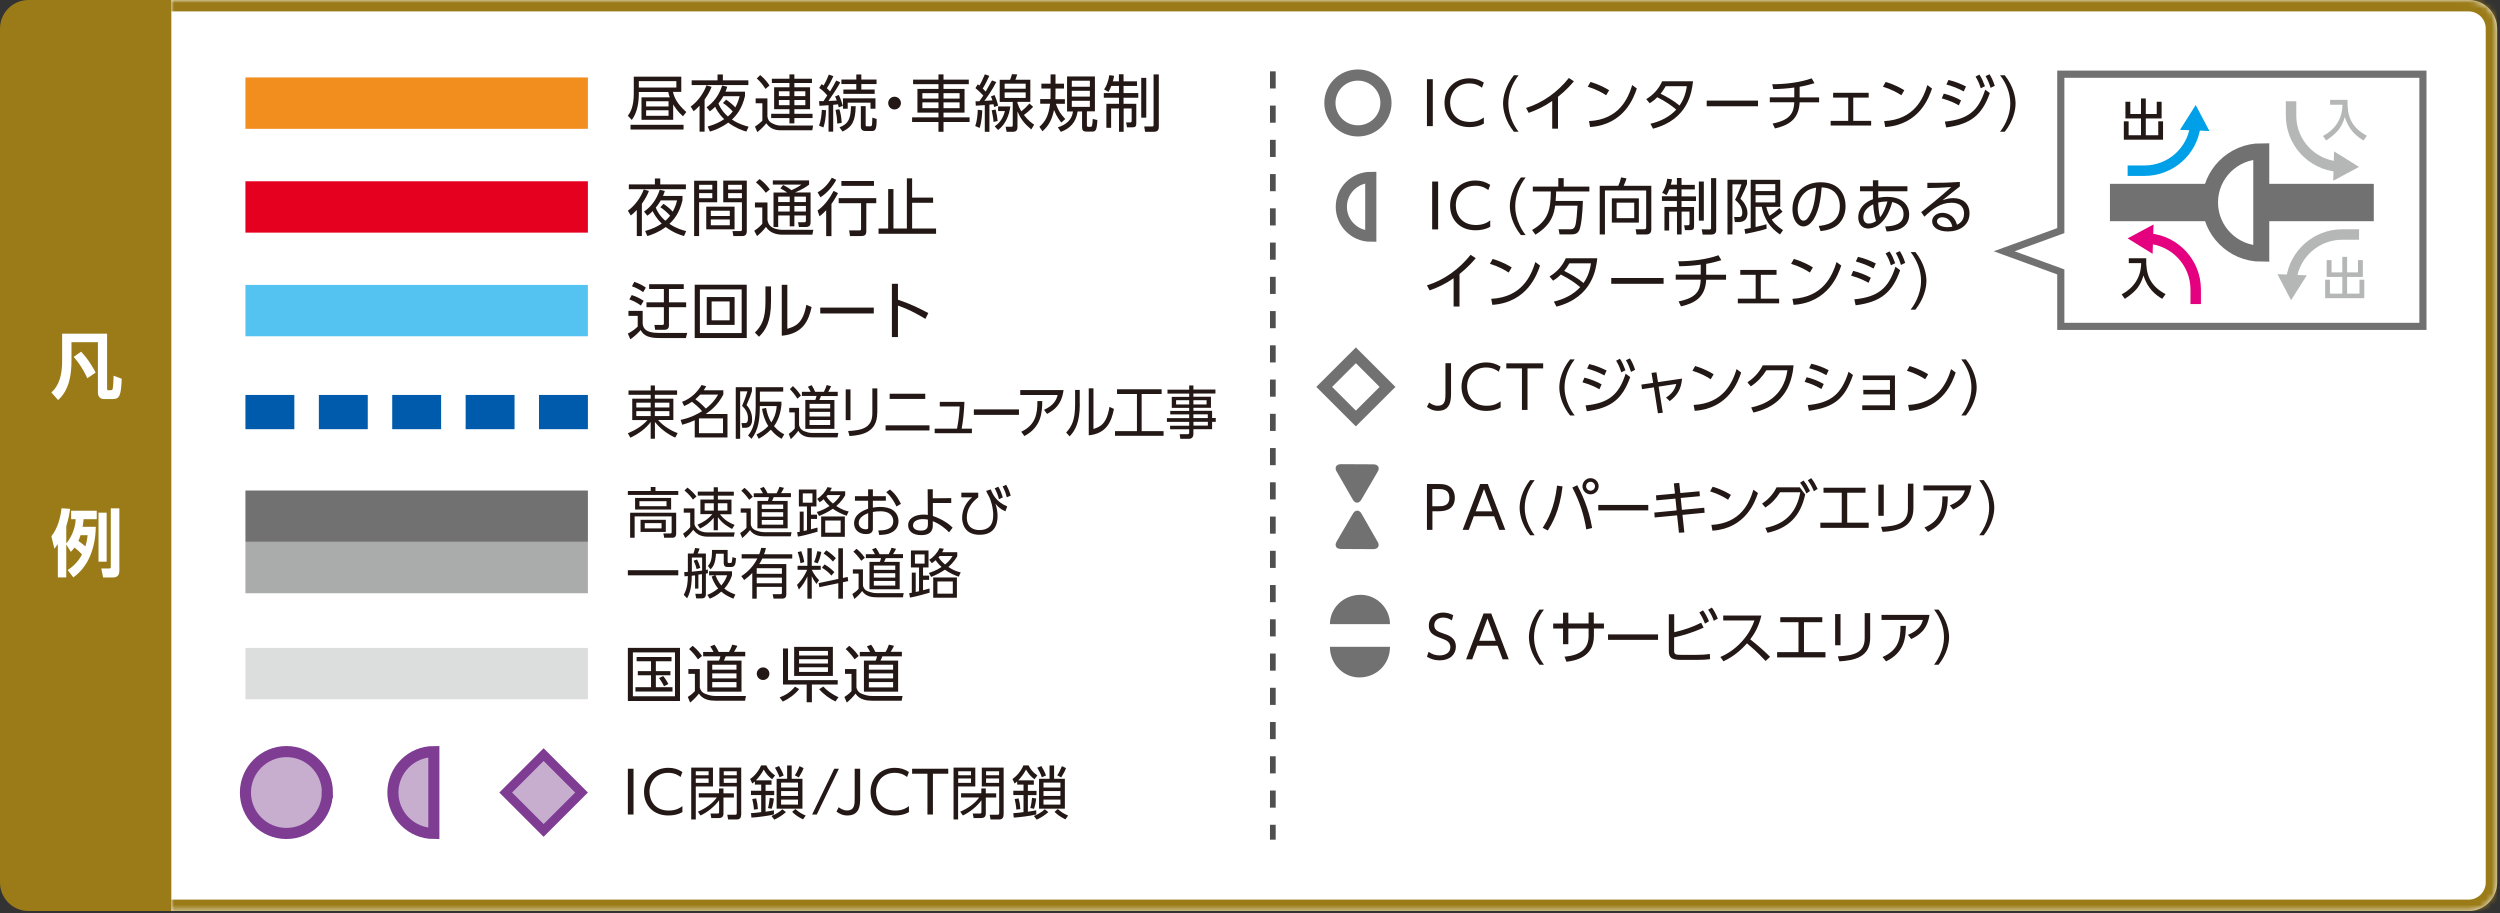 <svg width="438" height="160" viewBox="0 0 438 160" fill="none" xmlns="http://www.w3.org/2000/svg">
<rect x="0" y="0" width="438" height="160" fill="#333333" stroke="none"/>
<g clip-path="url(#clip0_15160_878201)">
<path d="M0.5 5C0.5 2.515 2.515 0.5 5 0.5H29.5V159.111H5C2.515 159.111 0.5 157.096 0.5 154.611V5Z" fill="#9A7B17"/>
<path d="M0.5 5C0.5 2.515 2.515 0.5 5 0.5H29.5V159.111H5C2.515 159.111 0.5 157.096 0.5 154.611V5Z" stroke="#9A7B17"/>
<path d="M18.761 58.438V68.046C18.761 68.193 18.761 68.369 18.982 68.369H19.366C19.528 68.369 19.705 68.369 19.749 68.075C19.867 67.413 19.882 66.515 19.896 65.824L21.327 66.354C21.209 69.193 20.988 69.914 19.778 69.914H18.201C17.611 69.914 17.154 69.502 17.154 68.84V59.953H12.524V63.146C12.524 65.324 12.244 68.251 10.18 70.091L9 68.752C9.59 68.207 10.887 66.986 10.887 63.234V58.453H18.761V58.438ZM14.22 61.631C15.635 63.087 16.549 64.882 16.756 65.279L15.296 66.265C14.986 65.574 14.249 64.044 12.907 62.528L14.205 61.616L14.22 61.631Z" fill="white"/>
<path d="M11.61 95.376V101.158H10.135V95.332C9.914 95.641 9.781 95.817 9.531 96.141L9 93.949C10.017 92.698 10.578 90.859 10.784 89.049L12.288 89.152C12.2 89.785 12.023 90.888 11.61 92.198V95.199C12.067 94.714 13.202 93.007 13.261 90.962H12.465V89.476H16.947V90.962H14.647C14.603 91.389 14.573 91.815 14.47 92.301H16.785C16.712 96.362 15.281 99.422 12.848 101.158L11.861 99.878C13.586 98.745 14.234 97.392 14.367 97.127C13.925 96.671 13.586 96.347 13.055 95.92C12.819 96.259 12.657 96.421 12.406 96.685L11.595 95.361L11.61 95.376ZM14.116 93.757C13.984 94.199 13.925 94.346 13.733 94.773C14.057 94.993 14.514 95.332 14.957 95.729C15.222 94.861 15.311 94.228 15.355 93.772H14.116V93.757ZM17.257 89.814H18.687V98.407H17.257V89.814ZM19.395 89.064H20.914V99.937C20.914 100.776 20.56 101.173 19.764 101.173H18.068L17.744 99.599H19.085C19.41 99.599 19.41 99.51 19.41 99.26V89.064H19.395Z" fill="white"/>
<mask id="path-4-inside-1_15160_878201" fill="white">
<path d="M30 0H432.498C435.26 0 437.498 2.239 437.498 5V154.611C437.498 157.372 435.26 159.611 432.498 159.611H30V0Z"/>
</mask>
<path d="M30 0H432.498C435.26 0 437.498 2.239 437.498 5V154.611C437.498 157.372 435.26 159.611 432.498 159.611H30V0Z" fill="white"/>
<path d="M30 -2H432.498C436.364 -2 439.498 1.134 439.498 5H435.498C435.498 3.343 434.155 2 432.498 2H30V-2ZM439.498 154.611C439.498 158.477 436.364 161.611 432.498 161.611H30V157.611H432.498C434.155 157.611 435.498 156.268 435.498 154.611H439.498ZM30 159.611V0V159.611ZM432.498 -2C436.364 -2 439.498 1.134 439.498 5V154.611C439.498 158.477 436.364 161.611 432.498 161.611V157.611C434.155 157.611 435.498 156.268 435.498 154.611V5C435.498 3.343 434.155 2 432.498 2V-2Z" fill="#9A7B17" mask="url(#path-4-inside-1_15160_878201)"/>
<path d="M103 13.57H43V22.57H103V13.57Z" fill="#F18E1D"/>
<path d="M117.942 20.994H112.388V17.049H117.337C117.198 16.703 117.146 16.409 117.077 16.115H111.921V16.392C111.921 17.759 111.73 19.627 110.692 21.012L110 20.285C110.381 19.748 111.038 18.831 111.038 16.374V13.433H119.361V16.097H117.89C118.098 16.928 118.496 18.087 120.244 19.627L119.655 20.371C118.652 19.472 118.219 18.745 117.942 18.295V20.96V20.994ZM119.759 22.69H110.467V21.86H119.759V22.69ZM118.496 14.211H111.921V15.336H118.496V14.211ZM117.129 17.741H113.201V18.658H117.129V17.741ZM117.129 19.316H113.201V20.285H117.129V19.316Z" fill="#231815"/>
<path d="M123.445 23.071H122.563V18.52C122.113 19.021 121.801 19.264 121.524 19.489L121.005 18.675C122.32 17.724 123.307 16.253 123.774 14.955L124.674 15.215C124.518 15.63 124.224 16.34 123.445 17.447V23.088V23.071ZM126.646 14.073H131.111V14.903H121.178V14.073H125.712V13.052H126.646V14.073ZM130.522 16.114V16.824C129.986 19.125 128.982 20.25 128.238 20.942C129.467 21.773 130.626 22.067 131.162 22.188L130.765 23.053C130.09 22.863 128.913 22.465 127.581 21.479C126.387 22.378 125.193 22.811 124.379 23.053L123.981 22.171C125.314 21.79 126.144 21.375 126.871 20.873C125.85 19.887 125.452 19.039 125.297 18.71C124.933 19.091 124.639 19.298 124.362 19.506L123.791 18.797C124.985 17.931 125.902 16.859 126.525 14.99L127.408 15.197C127.338 15.457 127.252 15.699 127.096 16.063H130.488L130.522 16.114ZM127.2 17.447C127.788 17.845 128.342 18.295 128.827 18.814C129.276 18.001 129.449 17.395 129.571 16.859H126.733C126.456 17.343 126.231 17.672 125.868 18.122C126.006 18.451 126.369 19.385 127.529 20.406C127.788 20.198 128.065 19.921 128.377 19.523C127.806 18.918 127.2 18.381 126.664 18.052L127.217 17.447H127.2Z" fill="#231815"/>
<path d="M134.45 17.257V20.423C134.536 20.977 134.779 21.358 135.28 21.6C136.076 21.998 136.492 21.998 136.855 21.998H142.462L142.306 22.828H136.89C136.353 22.828 135.073 22.828 134.26 21.6C133.654 22.379 132.893 22.984 132.685 23.14L132.27 22.188C132.547 21.998 133.204 21.531 133.567 21.133V18.087H132.391V17.239H134.45V17.257ZM134.104 15.578C133.81 15.076 133.221 14.28 132.581 13.744L133.187 13.156C133.429 13.363 134.225 14.004 134.813 14.99L134.104 15.578ZM142.254 14.54H139.174V15.284H141.925V19.126H139.174V19.939H142.358V20.683H139.174V21.617H138.309V20.683H135.107V19.939H138.309V19.126H135.627V15.284H138.309V14.54H135.229V13.796H138.309V13.035H139.174V13.796H142.254V14.54ZM138.326 15.994H136.457V16.841H138.326V15.994ZM138.326 17.516H136.457V18.433H138.326V17.516ZM141.095 15.994H139.174V16.841H141.095V15.994ZM141.095 17.516H139.174V18.433H141.095V17.516Z" fill="#231815"/>
<path d="M147.22 14.436C146.597 15.561 145.871 16.634 145.144 17.689C145.369 17.689 146.407 17.62 146.597 17.62C146.476 17.239 146.407 17.101 146.303 16.91L146.961 16.634C147.376 17.464 147.584 18.329 147.653 18.554L146.944 18.814C146.892 18.589 146.874 18.502 146.822 18.277C146.563 18.312 146.269 18.347 145.975 18.364V23.071H145.161V18.433C144.521 18.485 144.071 18.502 143.569 18.537L143.5 17.724H144.279L144.936 16.72C144.452 16.149 144.054 15.768 143.517 15.405L143.967 14.73C144.071 14.817 144.123 14.869 144.296 14.973C144.746 14.211 144.988 13.623 145.213 13.069L146.009 13.346C145.594 14.263 145.109 15.094 144.867 15.457C145.109 15.682 145.213 15.786 145.421 16.028C145.923 15.197 146.234 14.626 146.511 14.107L147.255 14.453L147.22 14.436ZM143.5 22.015C143.846 21.098 143.95 19.991 143.985 19.247L144.729 19.316C144.677 20.648 144.538 21.531 144.261 22.326L143.5 22.015ZM146.684 21.652C146.667 20.735 146.563 20.129 146.39 19.247L147.065 19.143C147.307 19.921 147.428 20.7 147.463 21.531L146.684 21.652ZM149.92 18.606C149.851 21.184 149.349 22.205 147.618 23.053L147.082 22.309C148.743 21.686 149.055 20.613 149.089 18.606H149.92ZM150.906 13.052V13.934H153.571V14.73H150.906V15.682H153.242V16.443H147.757V15.682H150.024V14.73H147.411V13.934H150.024V13.052H150.906ZM153.363 19.056H152.515V17.983H148.518V19.056H147.688V17.222H153.381V19.056H153.363ZM151.667 18.606V21.859C151.667 22.067 151.667 22.136 151.927 22.136H152.463C152.706 22.136 152.74 21.98 152.775 21.859C152.809 21.634 152.827 20.925 152.827 20.613L153.588 20.838C153.605 22.603 153.381 22.95 152.792 22.95H151.598C150.82 22.95 150.82 22.344 150.82 22.102V18.589H151.667V18.606Z" fill="#231815"/>
<path d="M157.845 18.053C157.845 18.641 157.36 19.177 156.72 19.177C156.08 19.177 155.613 18.676 155.613 18.053C155.613 17.43 156.114 16.945 156.72 16.945C157.326 16.945 157.845 17.447 157.845 18.053Z" fill="#231815"/>
<path d="M169.732 14.748H165.303V15.578H168.988V19.731H165.303V20.562H169.871V21.375H165.303V23.088H164.42V21.375H159.8V20.562H164.42V19.731H160.734V15.578H164.42V14.748H159.973V13.952H164.42V13.035H165.303V13.952H169.732V14.748ZM164.42 16.322H161.6V17.274H164.42V16.322ZM164.42 17.932H161.6V18.953H164.42V17.932ZM168.123 16.322H165.303V17.274H168.123V16.322ZM168.123 17.932H165.303V18.953H168.123V17.932Z" fill="#231815"/>
<path d="M170.857 22.084C171.168 21.288 171.272 20.129 171.307 19.229L172.085 19.333C172.085 19.8 172.016 21.236 171.635 22.413L170.857 22.084ZM174.56 14.35C173.798 15.855 172.778 17.257 172.466 17.672C172.674 17.672 173.66 17.603 173.868 17.585C173.764 17.257 173.677 17.049 173.608 16.893L174.248 16.651C174.473 17.153 174.733 17.88 174.871 18.503L174.162 18.745C174.093 18.416 174.093 18.381 174.058 18.26L173.349 18.329V23.088H172.535V18.416C171.912 18.468 171.462 18.485 170.961 18.52L170.909 17.741C171.203 17.741 171.341 17.741 171.584 17.741C171.964 17.222 172.12 16.945 172.276 16.738C172.085 16.53 171.48 15.907 170.891 15.44L171.307 14.765C171.48 14.903 171.497 14.921 171.584 14.99C171.86 14.575 172.276 13.692 172.553 13.017L173.331 13.294C173.02 13.986 172.483 15.042 172.172 15.509C172.483 15.803 172.622 15.959 172.691 16.045C173.227 15.128 173.522 14.592 173.798 14.09L174.56 14.384V14.35ZM174.058 21.358C174.058 21.064 174.006 20.544 173.747 19.316L174.439 19.195C174.646 20.129 174.733 20.527 174.785 21.202L174.058 21.358ZM174.283 22.136C174.94 21.669 175.65 21.012 176.065 19.454H174.871V18.658H177.017C176.792 20.25 176.169 21.79 174.871 22.777L174.283 22.154V22.136ZM181.014 18.71C180.27 19.506 179.526 20.06 179.388 20.146C180.166 21.167 180.841 21.6 181.187 21.842L180.685 22.673C179.232 21.496 178.73 20.596 178.263 19.523V22.223C178.263 22.673 178.142 23.088 177.484 23.088H176.359L176.186 22.206H177.103C177.432 22.24 177.432 22.084 177.432 21.929V17.862H175.148V13.986H176.965C177.138 13.571 177.259 13.156 177.294 13L178.228 13.035C178.124 13.363 177.986 13.727 177.899 13.969H180.512V17.845H178.245V18.018C178.401 18.433 178.557 18.901 178.938 19.506C179.595 18.97 179.699 18.849 180.357 18.139L180.997 18.71H181.014ZM179.699 14.661H176.013V15.544H179.699V14.661ZM179.699 16.184H176.013V17.153H179.699V16.184Z" fill="#231815"/>
<path d="M185.946 21.462C185.703 21.167 185.132 20.458 184.665 19.264C184.354 20.683 183.921 21.877 182.641 23.002L182.104 22.223C183.177 21.254 183.731 20.233 183.973 18.174H182.243V17.361H184.042C184.042 17.118 184.06 16.859 184.06 16.305V15.509H182.45V14.661H184.06V13.035H184.925V14.661H186.413V15.509H184.925V16.305C184.925 16.616 184.925 17.015 184.907 17.378H186.569V18.191H184.994C185.427 19.437 185.859 20.025 186.638 20.856L185.946 21.462ZM191.812 19.506H190.427V21.946C190.427 22.05 190.427 22.223 190.721 22.223H190.998C191.119 22.223 191.275 22.223 191.327 21.981C191.414 21.652 191.431 21.046 191.448 20.839L192.262 21.029C192.175 22.881 191.915 23.053 191.379 23.053H190.323C189.822 23.053 189.579 22.846 189.579 22.327V19.523H188.801C188.507 21.531 187.399 22.534 185.859 23.105L185.34 22.309C187.555 21.6 187.866 20.302 187.987 19.523H186.949V13.398H191.829V19.523L191.812 19.506ZM190.946 14.142H187.78V15.198H190.946V14.142ZM190.946 15.907H187.78V16.928H190.946V15.907ZM190.946 17.655H187.78V18.728H190.946V17.655Z" fill="#231815"/>
<path d="M196.034 14.246V13.017H196.847V14.246H199.2V15.059H196.847V16.305H199.425V17.118H196.847V18.191H199.079V21.617C199.079 22.084 198.941 22.309 198.422 22.309H197.453L197.297 21.444H198.006C198.231 21.444 198.266 21.305 198.266 21.15V19.004H196.864V23.088H196.051V19.004H194.667V22.396H193.836V18.191H196.051V17.118H193.386V16.305H196.051V15.059H194.701C194.494 15.613 194.355 15.838 194.2 16.097L193.438 15.665C193.75 15.197 194.165 14.488 194.338 13.173L195.186 13.277C195.117 13.657 195.082 13.9 194.978 14.246H196.068H196.034ZM200.827 20.613H199.944V13.64H200.827V20.613ZM203.024 13.017V22.292C203.024 23.053 202.401 23.088 202.107 23.088H200.619L200.463 22.153H201.83C202.09 22.171 202.107 22.05 202.107 21.894V13.034H203.024V13.017Z" fill="#231815"/>
<path d="M103 31.758H43V40.758H103V31.758Z" fill="#E60020"/>
<path d="M112.455 41.359H111.567V36.781C111.114 37.285 110.801 37.529 110.522 37.755L110 36.92C111.323 35.962 112.315 34.483 112.785 33.194L113.69 33.456C113.534 33.873 113.238 34.587 112.455 35.701V41.376V41.359ZM115.675 32.307H120.166V33.142H110.174V32.307H114.735V31.262H115.675V32.307ZM119.574 34.361V35.075C119.035 37.39 118.025 38.521 117.277 39.218C118.513 40.053 119.679 40.349 120.218 40.488L119.836 41.359C119.157 41.167 117.973 40.767 116.632 39.775C115.431 40.68 114.23 41.115 113.412 41.359L113.029 40.471C114.369 40.088 115.205 39.67 115.936 39.165C114.909 38.173 114.509 37.32 114.352 36.989C113.986 37.372 113.69 37.599 113.412 37.79L112.838 37.077C114.039 36.206 114.961 35.127 115.588 33.247L116.476 33.456C116.406 33.717 116.319 33.96 116.162 34.326H119.574V34.361ZM116.232 35.701C116.824 36.102 117.381 36.554 117.868 37.077C118.321 36.258 118.495 35.649 118.617 35.109H115.762C115.484 35.597 115.257 35.928 114.892 36.38C115.031 36.711 115.396 37.651 116.563 38.678C116.824 38.469 117.102 38.191 117.416 37.79C116.841 37.181 116.232 36.641 115.692 36.31L116.249 35.701H116.232Z" fill="#231815"/>
<path d="M125.65 31.645V35.44H122.482V41.359H121.611V31.662H125.65V31.645ZM124.797 32.376H122.482V33.212H124.797V32.376ZM124.797 33.838H122.482V34.726H124.797V33.838ZM128.697 40.175H123.735V36.206H128.697V40.175ZM127.861 36.92H124.536V37.842H127.861V36.92ZM127.861 38.452H124.536V39.461H127.861V38.452ZM130.838 40.453C130.838 40.68 130.838 41.359 130.072 41.359H128.488L128.331 40.488H129.671C129.863 40.488 129.985 40.471 129.985 40.192V35.44H126.712V31.645H130.838V40.436V40.453ZM129.985 32.376H127.565V33.212H129.985V32.376ZM129.985 33.838H127.565V34.726H129.985V33.838Z" fill="#231815"/>
<path d="M134.459 35.492V38.539C134.528 38.887 134.633 39.444 135.277 39.827C135.886 40.21 136.809 40.262 136.965 40.262H142.501L142.327 41.115H137.122C136.234 41.115 134.946 40.924 134.197 39.757C133.78 40.332 133.136 40.959 132.631 41.359L132.143 40.419C132.579 40.14 132.944 39.879 133.553 39.218V36.345H132.265V35.475H134.424L134.459 35.492ZM134.163 33.769C133.727 33.177 133.101 32.498 132.439 31.941L133.083 31.367C133.658 31.802 134.232 32.307 134.876 33.177L134.18 33.769H134.163ZM142.014 33.734V38.939C142.014 39.287 141.944 39.775 141.161 39.775H139.977L139.82 38.939H140.882C141.074 38.939 141.195 38.922 141.195 38.626V37.755H139.176V39.653H138.358V37.755H136.339V39.775H135.52V33.734H137.905C137.522 33.456 137.157 33.229 136.722 33.003L137.209 32.411C137.627 32.62 138.097 32.881 138.671 33.316C139.698 32.864 140.081 32.585 140.395 32.342H135.399V31.61H141.753V32.342C141.178 32.794 140.673 33.108 139.298 33.717H142.014V33.734ZM138.358 34.448H136.339V35.405H138.358V34.448ZM138.358 36.084H136.339V37.059H138.358V36.084ZM141.195 34.448H139.176V35.405H141.195V34.448ZM141.195 36.084H139.176V37.059H141.195V36.084Z" fill="#231815"/>
<path d="M143.232 36.885C144.555 35.945 145.425 34.622 146.052 33.438L146.818 33.838C146.296 34.848 145.93 35.37 145.669 35.736V41.376H144.746V36.833C144.259 37.355 143.893 37.668 143.58 37.894L143.232 36.885ZM143.267 33.682C144.625 32.951 145.391 31.732 145.739 31.14L146.505 31.506C145.982 32.533 144.973 33.786 143.737 34.569L143.249 33.699L143.267 33.682ZM153.537 35.597H151.779V40.471C151.779 41.097 151.588 41.359 150.804 41.359H148.924L148.768 40.366H150.526C150.752 40.384 150.857 40.349 150.857 40.088V35.597H146.94V34.709H153.52V35.597H153.537ZM153.12 32.568H147.41V31.715H153.12V32.568Z" fill="#231815"/>
<path d="M159.805 34.622H163.478V35.527H159.805V40.036H164V40.958H153.921V40.036H155.609V33.125H156.532V40.036H158.882V31.245H159.805V34.622Z" fill="#231815"/>
<path d="M103 49.914H43V58.914H103V49.914Z" fill="#54C3F1"/>
<path d="M112.597 54.483V56.662C112.667 57.289 112.806 58.335 115.525 58.335H120.406L120.162 59.224H115.508C113.835 59.224 112.789 58.893 112.249 57.83C111.865 58.283 111.063 59.032 110.436 59.451L110 58.44C110.627 58.126 111.22 57.708 111.726 57.22V55.337H110.105V54.466H112.597V54.483ZM112.266 53.524C111.691 53.071 110.959 52.705 110.261 52.461L110.68 51.694C111.29 51.886 112.057 52.217 112.771 52.705L112.283 53.524H112.266ZM112.684 51.189C112.092 50.753 111.429 50.404 110.715 50.16L111.133 49.376C111.708 49.585 112.353 49.829 113.155 50.387L112.684 51.189ZM119.796 49.794V50.631H117.199V52.967H120.214V53.821H117.199V57.011C117.199 57.516 116.955 57.777 116.414 57.777H114.776L114.654 56.923H116.031C116.292 56.923 116.31 56.854 116.31 56.644V53.821H113.259V52.967H116.31V50.631H113.73V49.794H119.796Z" fill="#231815"/>
<path d="M130.829 59.224H121.713V49.881H130.829V59.224ZM122.62 58.352H129.94V50.701H122.62V58.352ZM128.703 56.923H123.822V52.043H128.703V56.923ZM124.676 56.121H127.831V52.81H124.676V56.121Z" fill="#231815"/>
<path d="M135.082 52.845C135.082 56.366 134.106 57.917 132.973 58.998L132.258 58.266C133.461 57.063 134.106 55.808 134.106 52.914V50.178H135.082V52.845ZM137.941 57.603C139.283 57.185 140.677 56.767 141.27 53.402L142.194 53.803C141.706 55.982 140.817 58.475 136.965 58.823V49.899H137.941V57.621V57.603Z" fill="#231815"/>
<path d="M153.088 53.891H143.71V54.919H153.088V53.891Z" fill="#231815"/>
<path d="M162.134 55.877C161.385 55.424 159.607 54.326 157.323 53.542V59.05H156.26V49.725H157.323V52.514C159.38 53.176 161.071 54.013 162.64 54.849L162.134 55.86V55.877Z" fill="#231815"/>
<path d="M103 75.194H94.432V69.194H103V75.194ZM90.148 75.194H81.58V69.194H90.148V75.194ZM77.284 75.194H68.716V69.194H77.284V75.194ZM64.432 75.194H55.864V69.194H64.432V75.194ZM51.568 75.194H43V69.194H51.568V75.194Z" fill="#005BAC"/>
<path fill-rule="evenodd" clip-rule="evenodd" d="M119.501 70.402L119.496 70.404V70.39L119.501 70.402ZM119.501 70.402C121.093 69.802 122.201 68.675 122.912 67.451L123.724 67.674C123.684 67.74 123.65 67.799 123.616 67.856L123.616 67.856L123.616 67.856C123.53 68.003 123.45 68.139 123.297 68.37H126.728V69.122C125.76 70.975 124.578 71.881 123.653 72.535H127.454V76.645H121.716V73.622C121.218 73.859 120.691 74.082 119.524 74.416L119.239 73.566C121.175 73.148 122.257 72.494 123.012 72.034C122.371 71.296 121.702 70.752 121.232 70.39C120.777 70.697 120.464 70.878 119.866 71.142L119.501 70.402ZM121.83 69.944C121.958 69.847 122.229 69.596 122.67 69.136H125.802C125.162 70.293 124.478 70.919 123.667 71.588C122.955 70.836 122.571 70.502 121.83 69.944ZM122.457 73.302H126.671V75.893H122.457V73.302ZM114.726 69.164H118.613L118.627 69.15V68.398H114.741V67.534H114V68.412H110.114V69.164H114V69.847H110.769V73.594H113.431C112.577 74.597 111.338 75.364 110 75.907L110.441 76.687C111.794 76.06 113.175 75.085 114 73.929V76.868H114.741V73.929C116.093 75.642 117.873 76.478 118.3 76.673L118.727 75.879C117.688 75.517 116.221 74.681 115.296 73.58H117.972V69.847H114.726V69.164ZM111.481 71.393V70.543H114V71.393H111.481ZM111.481 72.898V72.034H114V72.898H111.481ZM114.726 70.543H117.275V71.393H114.726V70.543ZM114.726 72.034H117.275V72.898H114.726V72.034ZM131.739 67.841V68.537C131.461 69.431 131.392 69.59 130.914 70.696L130.914 70.696L130.914 70.696L130.799 70.961L130.803 70.966C131.159 71.398 131.767 72.136 131.767 73.441C131.767 73.789 131.767 74.945 130.6 74.945H130.03L129.917 74.124H130.472C130.785 74.138 131.041 74.054 131.041 73.26C131.041 72.187 130.472 71.546 130.016 71.115C130.258 70.557 130.657 69.582 130.942 68.565H129.675V76.882H128.906V67.841H131.725H131.739ZM136.907 76.868C136.408 76.576 135.725 76.13 135.056 75.28C134.187 76.144 133.39 76.617 132.92 76.868L132.536 76.116C133.049 75.865 133.803 75.475 134.6 74.639C133.888 73.511 133.632 72.368 133.504 71.63L134.216 71.463C134.387 72.396 134.629 73.204 135.127 74.012C135.611 73.302 135.967 72.452 136.081 71.142H133.12C133.12 73.399 132.92 75.28 131.668 76.882L131.055 76.297L131.072 76.277C131.505 75.74 132.394 74.64 132.394 71.379V67.841H137.22V68.607H133.134V70.376H136.907V70.947L136.906 70.951C136.849 71.485 136.662 73.222 135.611 74.667C136.366 75.558 137.035 75.907 137.405 76.088L136.949 76.868H136.907ZM139.996 74.458V71.463H138.273V72.257H139.241V75.071C138.843 75.558 138.387 75.879 138.188 76.018L138.544 76.938C138.971 76.561 139.555 75.935 139.854 75.475C140.451 76.506 141.562 76.631 142.302 76.631H146.73L146.872 75.851H142.302C141.832 75.851 141.434 75.754 140.836 75.517C140.238 75.266 140.067 74.778 139.996 74.458ZM138.387 68.175C138.857 68.649 139.384 69.317 139.711 69.861V69.847L140.323 69.303C139.746 68.41 139.232 67.938 138.961 67.689L138.961 67.689L138.914 67.646L138.387 68.175ZM143.84 69.387H146.758L146.772 69.373V68.649H145.107C145.111 68.632 145.147 68.569 145.198 68.48L145.198 68.479C145.313 68.278 145.507 67.939 145.605 67.66L144.836 67.465C144.808 67.59 144.594 68.189 144.352 68.649H142.815C142.801 68.62 142.784 68.582 142.764 68.537C142.658 68.3 142.463 67.865 142.188 67.478L141.548 67.757C141.704 68.008 141.904 68.37 142.032 68.649H140.494V69.373H143.057C143 69.624 142.929 69.833 142.843 70.07H141.092V75.141H146.189V70.084H143.555C143.655 69.875 143.783 69.54 143.84 69.387ZM141.832 70.752H145.448V71.56H141.832V70.752ZM141.832 72.159H145.448V72.981H141.832V72.159ZM141.832 73.58H145.448V74.458H141.832V73.58ZM149.008 73.608H148.168V68.217H149.008V73.608ZM153.691 72.326C153.691 75.684 151.172 76.241 148.837 76.394L148.595 75.517C151.072 75.391 152.837 74.945 152.837 72.382V68.05H153.706V72.326H153.691ZM162.845 75.419V74.514H155.158V75.419H162.845ZM162.105 69.889V68.983H155.869V69.889H162.105ZM170.277 75.099V75.893H163.756V75.099H167.671C167.985 73.441 168.07 72.41 168.141 71.212H164.653V70.404H168.967C168.91 72.118 168.725 73.817 168.483 75.099H170.277ZM178.52 72.689V71.728H170.618V72.689H178.52ZM186.335 68.342C185.979 71.003 184.641 71.867 183.445 72.521L182.919 71.797C184.698 70.989 185.083 70 185.296 69.206H178.747V68.342H186.335ZM178.918 75.642C181.438 74.458 181.765 72.493 181.751 70.265H182.605C182.591 72.229 182.449 74.834 179.473 76.394L178.918 75.642ZM187.403 76.45C188.357 75.447 189.183 74.012 189.183 70.766H189.168V68.314H188.357V70.85C188.357 73.525 187.816 74.667 186.791 75.781L187.403 76.45ZM194.379 71.282C193.881 74.374 192.699 74.778 191.574 75.154V68.036H190.749V76.269C194.009 75.963 194.763 73.65 195.162 71.644L194.379 71.282ZM203.519 68.203V69.025H200.016V75.531H203.86V76.353H195.347V75.531H199.191V69.025H195.703V68.203H203.519ZM209.085 68.941H212.943V68.927V68.245H209.085V67.534H208.345V68.273H204.544V68.955H208.345V69.526H205.298V71.463H208.345V71.992H205.028V72.605H208.345V73.26H204.444V73.915H208.345V74.583H204.999V75.21H208.345V75.768C208.345 75.977 208.302 76.074 208.046 76.074H206.679L206.793 76.882H208.288C209 76.882 209.085 76.325 209.085 75.99V75.196H212.359V73.915H213V73.232H212.359V71.978H209.085V71.449H212.16V69.513H209.085V68.941ZM206.053 70.112H208.345V70.864H206.053V70.112ZM209.085 70.112H211.391V70.864H209.085V70.112ZM209.085 72.591H211.605V73.246H209.085V72.591ZM209.099 73.901H211.619V74.57H209.099V73.901Z" fill="#231815"/>
<path d="M103 85.938H43V94.938H103V85.938Z" fill="#727171"/>
<path d="M103 94.938H43V103.938H103V94.938Z" fill="#AAABAB"/>
<path fill-rule="evenodd" clip-rule="evenodd" d="M171.387 87.134V86.326L171.372 86.311H168.428V87.134H170.319C169.19 88.05 168.565 89.346 168.565 90.765C168.565 91.482 168.855 93.694 171.616 93.694C174.179 93.694 174.774 91.985 174.774 90.414C174.774 89.697 174.637 88.904 174.393 88.233C174.774 88.706 175.186 89.163 176.147 89.59L176.467 88.721C174.56 87.943 173.935 86.646 173.584 85.746L172.775 86.005C172.791 86.036 172.807 86.072 172.827 86.117C172.888 86.253 172.985 86.471 173.203 86.86C173.615 87.592 174.011 88.965 174.011 90.307C174.011 92.077 173.111 92.87 171.601 92.87C170.609 92.87 169.389 92.443 169.389 90.643C169.389 89.24 170.167 88.05 171.387 87.134ZM175.689 87.15C175.491 86.463 175.277 85.883 174.911 85.273L174.271 85.548C174.652 86.28 174.804 86.661 175.018 87.47L175.689 87.15ZM177.077 86.829C176.864 86.097 176.65 85.578 176.284 84.938L175.659 85.212C176.025 85.944 176.177 86.311 176.391 87.134L177.077 86.829ZM131.54 89.071V89.056L131.556 89.071H131.54ZM131.54 89.071V91.909C131.601 92.214 131.785 92.687 132.41 92.916C133.035 93.144 133.447 93.236 133.936 93.236H138.68L138.543 93.968H133.936C133.173 93.968 132.013 93.846 131.403 92.87C131.083 93.312 130.488 93.907 130.045 94.258L129.679 93.389L129.693 93.38C129.912 93.239 130.359 92.952 130.778 92.489V89.819H129.771V89.071H131.54ZM129.878 85.975C130.366 86.402 130.9 87.042 131.251 87.561H131.266L131.891 87.042C131.251 86.142 130.701 85.685 130.427 85.471L129.878 85.975ZM135.553 87.103H138.573V87.088V86.402H136.834C136.838 86.389 136.869 86.339 136.915 86.267L136.915 86.267L136.915 86.266L136.915 86.266C137.032 86.081 137.243 85.745 137.353 85.471L136.559 85.288C136.529 85.41 136.315 85.975 136.056 86.417H134.469L134.441 86.359L134.441 86.359C134.335 86.144 134.118 85.705 133.813 85.303L133.158 85.563C133.325 85.807 133.524 86.158 133.661 86.417H132.059V87.103H134.729C134.685 87.335 134.615 87.511 134.53 87.723L134.515 87.759H132.7V92.565H137.993V87.759H135.263C135.338 87.63 135.422 87.424 135.486 87.266L135.486 87.265L135.486 87.265L135.486 87.264C135.512 87.2 135.535 87.143 135.553 87.103ZM133.463 88.4H137.215V89.163H133.463V88.4ZM133.463 89.743H137.215V90.521H133.463V89.743ZM133.463 91.1H137.215V91.924H133.463V91.1ZM118.833 86.707H110V86.021H114.012V85.319H114.836V86.021H118.833V86.707ZM118.467 93.496C118.467 94.136 118.055 94.213 117.872 94.213H116.361L116.224 93.465H117.414C117.551 93.48 117.673 93.45 117.673 93.191V90.475H111.19V94.213H110.397V89.834H118.467V93.496ZM117.567 89.27H111.266V87.241H117.582V89.27H117.567ZM116.773 87.805H112.029V88.69H116.773V87.805ZM116.636 93.191H112.227V91.07H116.651V93.191H116.636ZM115.904 91.65H112.96V92.58H115.904V91.65ZM121.67 89.072V91.833C121.792 92.458 122.494 93.282 123.943 93.282H128.718L128.566 94.03H124.065C122.631 94.03 121.975 93.481 121.457 92.825C120.877 93.572 120.48 93.938 120.069 94.259L119.672 93.496C120.236 93.114 120.572 92.809 120.923 92.367V89.819H119.794V89.072H121.67ZM121.411 87.531C120.969 86.921 120.602 86.524 119.916 85.929L120.45 85.426C121.152 86.005 121.457 86.28 122.021 86.982L121.411 87.531ZM128.245 92.672C127.513 92.275 126.521 91.696 125.774 90.597V92.901H125.042V90.704C124.264 91.68 123.47 92.199 122.647 92.596L122.204 91.924C123.287 91.452 124.05 90.963 124.798 90.079H122.708V87.516H125.042V86.829H122.25V86.127H125.042V85.365H125.774V86.143H128.566V86.844H125.774V87.531H128.154V90.094H126.125C126.949 91.147 127.788 91.589 128.703 91.97L128.261 92.672H128.245ZM125.057 88.172H123.455V89.453H125.057V88.172ZM127.437 88.172H125.774V89.453H127.437V88.172ZM143.226 93.16C141.121 93.77 140.282 93.938 139.793 94.014L139.656 93.236C139.824 93.213 139.915 93.202 139.976 93.194L139.976 93.194C140.038 93.186 140.068 93.183 140.114 93.175V89.636H140.8V93.038C140.856 93.025 140.946 93.003 141.04 92.98C141.179 92.946 141.325 92.91 141.38 92.9V88.736H139.961V85.761H143.043V88.736H142.082V90.17H143.15V90.917H142.082V92.733C142.5 92.622 142.726 92.561 142.881 92.519L142.881 92.519L142.881 92.519C143.026 92.479 143.108 92.457 143.226 92.428V93.16ZM142.341 86.448H140.648V88.065H142.341V86.448ZM148.352 90.368C147.528 90.078 146.78 89.743 145.911 89.132C145.026 89.727 144.339 90.063 143.5 90.399L143.104 89.697C143.607 89.544 144.339 89.3 145.331 88.659C144.721 88.095 144.477 87.744 144.294 87.47C144.004 87.729 143.851 87.836 143.607 87.988L143.165 87.393C143.943 86.92 144.614 86.158 144.965 85.349L145.728 85.471C145.702 85.525 145.68 85.573 145.66 85.616C145.583 85.781 145.534 85.885 145.438 86.066H148.077V86.768C147.894 87.088 147.421 87.882 146.521 88.659C147.528 89.331 148.321 89.529 148.687 89.605L148.336 90.353L148.352 90.368ZM148.016 94.045H143.867V90.49H148.016V94.045ZM147.284 91.192H144.584V93.328H147.284V91.192ZM144.98 86.737C144.98 86.737 144.919 86.829 144.782 86.981C145.255 87.668 145.758 88.08 145.926 88.217C146.262 87.958 146.826 87.47 147.238 86.737H144.98ZM153.03 88.919L152.928 88.935V87.729H155.201V86.936H152.928V85.731H152.089V86.936H149.786V87.729H152.089V89.118C151.22 89.453 149.633 90.079 149.633 91.696C149.633 92.809 150.472 93.572 151.738 93.572C152.76 93.572 152.928 93.053 152.928 92.611V89.697C153.249 89.636 153.66 89.575 154.225 89.575C156.178 89.575 156.498 90.704 156.498 91.299C156.498 92.886 154.744 92.931 153.889 92.931L154.027 93.725C154.744 93.71 155.323 93.633 155.72 93.496C157.032 93.053 157.413 92.153 157.413 91.33C157.413 90.582 157.108 89.865 156.483 89.407C155.933 88.996 155.125 88.812 154.118 88.812C153.714 88.812 153.386 88.864 153.03 88.919ZM152.077 89.907L152.104 89.896V92.459C152.104 92.642 152.028 92.733 151.708 92.733C150.838 92.733 150.442 92.153 150.442 91.635C150.442 90.614 151.505 90.154 152.077 89.907ZM157.84 88.279C157.551 87.684 157.017 86.616 155.918 85.761L155.262 86.234C156.178 87.028 156.666 87.912 157.062 88.736L157.84 88.279ZM163.439 90.398C165.316 91.039 166.429 91.954 166.902 92.442L166.277 93.266C165.697 92.626 164.583 91.756 163.424 91.314V91.969C163.439 92.534 163.378 93.754 161.395 93.754C159.824 93.754 159.107 92.976 159.107 92.031C159.107 90.719 160.449 90.154 161.822 90.154C162.106 90.154 162.283 90.178 162.479 90.205L162.554 90.215L162.524 85.715H163.424V87.301L166.658 87.271V88.125H163.439V90.383V90.398ZM162.57 91.039C162.371 90.993 162.081 90.947 161.685 90.947C160.861 90.947 159.961 91.268 159.961 92.046C159.961 92.961 161.166 92.961 161.38 92.961C162.463 92.961 162.57 92.305 162.57 91.909V91.039ZM118.833 99.903V100.803H110V99.903H118.833ZM121.777 103.122H122.372L122.357 103.076V100.681L122.393 100.675L122.393 100.675L122.393 100.675L122.393 100.675L122.393 100.675C122.532 100.651 122.9 100.589 122.982 100.589V103.808C122.982 104.006 122.921 104.037 122.708 104.037H121.823L121.975 104.845H122.86C123.379 104.845 123.669 104.678 123.669 104.052V100.498C123.723 100.498 123.772 100.487 123.84 100.472L123.841 100.472L123.841 100.472L123.841 100.472C123.888 100.462 123.945 100.449 124.02 100.437V99.781C123.776 99.842 123.745 99.842 123.669 99.842V96.974H122.235C122.349 96.734 122.412 96.555 122.487 96.339C122.513 96.266 122.54 96.189 122.57 96.104L121.777 96.013L121.765 96.058L121.765 96.058L121.765 96.058C121.667 96.439 121.619 96.621 121.487 96.974H120.511V100.193C120.367 100.221 120.318 100.223 119.944 100.236L119.87 100.238L119.931 100.971C120.008 100.955 120.389 100.925 120.511 100.925C120.496 102.069 120.419 103.076 119.794 104.205L120.374 104.83L120.378 104.823C120.624 104.377 121.197 103.337 121.197 100.864C121.298 100.864 121.488 100.839 121.636 100.82H121.636L121.636 100.82C121.691 100.813 121.74 100.807 121.777 100.803V103.122ZM121.304 100.153L121.213 100.162V97.675H123.013V99.964C122.034 100.077 121.701 100.112 121.304 100.153ZM121.533 98.225C121.808 98.85 121.93 99.186 122.052 99.704L122.692 99.491C122.525 98.881 122.387 98.545 122.128 98.026L121.533 98.225ZM128.483 104.889L128.489 104.891L128.474 104.907L128.483 104.889ZM128.84 104.159L128.483 104.889C127.556 104.508 126.947 104.158 126.369 103.656C125.56 104.373 124.752 104.723 124.355 104.891L123.928 104.22C124.401 104.037 125.072 103.717 125.82 103.106C125.149 102.313 124.843 101.489 124.676 101.016L125.24 100.803H124.233V100.086H128.245V100.788C128.108 101.215 127.803 102.1 126.903 103.122C127.565 103.673 128.326 103.963 128.726 104.115L128.726 104.115L128.726 104.115C128.768 104.131 128.807 104.146 128.84 104.159ZM127.483 96.348V96.333L127.498 96.348H127.483ZM124.737 96.348H127.483V98.408C127.483 98.515 127.498 98.637 127.711 98.637H127.956C128.047 98.637 128.139 98.621 128.184 98.545C128.245 98.423 128.306 97.843 128.322 97.615L128.947 97.798C128.901 98.972 128.703 99.338 128.062 99.338H127.467C127.193 99.338 126.796 99.293 126.796 98.606V97.019H125.438C125.332 98.728 124.965 99.277 124.493 99.75L124.035 99.155C124.325 98.804 124.737 98.301 124.737 96.699V96.348ZM126.369 102.572C125.789 101.901 125.484 101.123 125.362 100.788H127.391L127.379 100.822C127.255 101.18 127.034 101.819 126.369 102.572ZM134.195 96.044C134.059 96.588 133.983 96.787 133.863 97.102L133.859 97.112H138.802V97.859H133.554C133.365 98.279 133.235 98.482 133.081 98.725L133.02 98.82H137.765V104.129C137.765 104.587 137.551 104.877 137.063 104.877H135.522L135.37 104.099H136.773C136.971 104.099 136.987 103.961 136.987 103.839V102.817H132.578V104.892H131.8V100.392C131.357 100.834 131.022 101.154 130.381 101.627L129.878 100.941C131.083 100.178 132.059 99.11 132.685 97.844H129.939V97.097H133.02C133.158 96.73 133.234 96.486 133.371 95.983L134.225 96.029L134.195 96.044ZM136.987 99.553H132.578V100.529H136.987V99.553ZM136.987 101.2H132.578V102.192H136.987V101.2ZM139.733 99.125V99.827H141.411C141.304 100.101 140.755 101.368 139.641 102.466L139.961 103.29C140.556 102.634 140.983 102.024 141.456 101.001V104.892H142.219V100.956C142.387 101.337 142.601 101.718 143.043 102.313L143.501 101.642C143.195 101.352 142.57 100.605 142.219 99.827H143.79V99.125H142.219V96.043H141.456V99.125H139.733ZM140.233 98.664L140.236 98.683L140.221 98.667L140.233 98.664ZM140.233 98.664C140.142 97.972 140.02 97.486 139.763 96.73L140.388 96.562C140.633 97.218 140.8 97.813 140.907 98.484L140.233 98.664ZM143.161 96.725L143.161 96.725C143.086 97.087 142.938 97.802 142.616 98.484H142.631L143.256 98.698C143.455 98.317 143.699 97.722 143.897 96.699L143.195 96.562C143.186 96.603 143.175 96.658 143.161 96.725ZM148.611 101.81L148.504 101.062V101.078L147.681 101.261V96.059H146.872V101.429L143.424 102.161L143.546 102.878L146.872 102.176V104.892H147.681V102.008L148.611 101.81ZM144.004 99.461C144.843 99.979 145.27 100.376 145.667 100.849V100.834L146.185 100.239C145.621 99.659 145.163 99.308 144.462 98.881L144.004 99.461ZM144.294 96.974C144.675 97.233 145.27 97.645 145.941 98.393V98.377L146.445 97.783C145.606 96.944 145.041 96.593 144.752 96.425L144.294 96.974ZM151.189 99.735V99.75H149.42V100.498H150.427V103.167C150.008 103.63 149.561 103.918 149.342 104.059L149.328 104.067L149.694 104.937C150.137 104.586 150.732 103.991 151.052 103.549C151.662 104.525 152.822 104.647 153.584 104.647H158.191L158.329 103.915H153.584C153.096 103.915 152.684 103.823 152.059 103.594C151.433 103.366 151.25 102.893 151.189 102.588V99.75H151.205L151.189 99.735ZM150.884 98.24C150.533 97.721 149.999 97.08 149.511 96.653L150.06 96.15C150.335 96.363 150.884 96.821 151.525 97.721L150.899 98.24H150.884ZM158.207 97.782H155.186C155.168 97.822 155.145 97.879 155.119 97.944C155.055 98.102 154.972 98.308 154.896 98.438H157.627V103.244H152.333V98.438H154.149L154.163 98.402C154.248 98.19 154.319 98.013 154.362 97.782H151.693V97.096H153.294C153.157 96.836 152.959 96.486 152.791 96.241L153.447 95.982C153.752 96.383 153.968 96.823 154.074 97.037L154.103 97.096H155.69C155.949 96.653 156.162 96.089 156.193 95.967L156.986 96.15C156.877 96.424 156.665 96.76 156.549 96.945C156.503 97.018 156.472 97.067 156.468 97.08H158.207V97.767V97.782ZM156.849 99.079H153.096V99.842H156.849V99.079ZM156.849 100.421H153.096V101.199H156.849V100.421ZM156.849 101.779H153.096V102.603H156.849V101.779ZM159.427 104.693C159.915 104.617 160.754 104.449 162.86 103.839V103.106C162.742 103.136 162.659 103.158 162.515 103.197C162.36 103.239 162.133 103.301 161.716 103.411V101.596H162.783V100.848H161.716V99.415H162.677V96.44H159.595V99.415H161.014V103.579C160.959 103.588 160.812 103.624 160.674 103.659C160.58 103.682 160.49 103.704 160.434 103.716V100.315H159.748V103.854C159.702 103.861 159.671 103.865 159.61 103.873C159.549 103.88 159.458 103.892 159.29 103.915L159.427 104.693ZM160.297 97.126H161.99V98.743H160.297V97.126ZM165.545 99.811C166.414 100.421 167.162 100.757 167.985 101.047L167.97 101.032L168.321 100.284C167.955 100.208 167.162 100.009 166.155 99.338C167.055 98.56 167.528 97.767 167.711 97.447V96.745H165.072C165.168 96.564 165.217 96.459 165.294 96.295C165.314 96.252 165.336 96.204 165.362 96.15L164.599 96.028C164.248 96.836 163.577 97.599 162.799 98.072L163.241 98.667C163.485 98.514 163.638 98.408 163.928 98.148C164.111 98.423 164.355 98.774 164.965 99.338C163.973 99.979 163.241 100.223 162.738 100.376L163.134 101.077C163.973 100.742 164.66 100.406 165.545 99.811ZM163.5 104.723H167.65V101.169H163.5V104.723ZM164.233 101.871H166.933V104.006H164.233V101.871ZM164.431 97.66C164.568 97.508 164.629 97.416 164.629 97.416H166.887C166.475 98.148 165.911 98.636 165.575 98.896C165.407 98.758 164.904 98.347 164.431 97.66Z" fill="#231815"/>
<path d="M103 113.514H43V122.514H103V113.514Z" fill="#DCDDDD"/>
<g clip-path="url(#clip1_15160_878201)">
<path d="M119.136 113.506V122.815H110V113.506H119.136ZM118.255 114.301H110.881V121.986H118.255V114.301ZM117.668 115.855H114.905V117.582H117.46V118.307H114.905V120.397H117.823V121.157H111.33V120.397H114.058V118.307H111.744V117.582H114.058V115.855H111.537V115.112H117.65V115.855H117.668ZM116.338 120.224C116.286 120.121 115.889 119.343 115.457 118.791L116.2 118.445C116.303 118.584 116.821 119.24 117.098 119.844L116.338 120.224Z" fill="#231815"/>
<path d="M122.607 117.203V120.432C122.676 120.777 122.883 121.313 123.591 121.572C124.299 121.831 124.765 121.934 125.318 121.934H130.689L130.533 122.763H125.318C124.454 122.763 123.142 122.625 122.451 121.52C122.089 122.021 121.415 122.694 120.914 123.091L120.5 122.107C120.742 121.952 121.26 121.624 121.743 121.088V118.066H120.603V117.22H122.624L122.607 117.203ZM122.279 115.51C121.881 114.923 121.277 114.198 120.724 113.714L121.346 113.144C121.657 113.386 122.279 113.904 123.004 114.923L122.296 115.51H122.279ZM130.568 114.992H127.149C127.079 115.148 126.941 115.527 126.82 115.735H129.912V121.175H123.919V115.735H125.974C126.078 115.476 126.164 115.268 126.216 114.992H123.194V114.215H125.007C124.852 113.921 124.627 113.524 124.437 113.248L125.18 112.954C125.56 113.455 125.819 114.008 125.922 114.215H127.718C128.012 113.714 128.254 113.075 128.288 112.937L129.186 113.144C129.014 113.576 128.616 114.146 128.599 114.198H130.568V114.975V114.992ZM129.031 116.46H124.783V117.323H129.031V116.46ZM129.031 117.98H124.783V118.86H129.031V117.98ZM129.031 119.499H124.783V120.432H129.031V119.499Z" fill="#231815"/>
<path d="M134.799 118.031C134.799 118.618 134.315 119.136 133.694 119.136C133.072 119.136 132.588 118.635 132.588 118.031C132.588 117.427 133.089 116.926 133.694 116.926C134.298 116.926 134.799 117.427 134.799 118.031Z" fill="#231815"/>
<path d="M136.612 122.176C137.562 121.813 138.46 121.312 139.272 120.311L140.014 120.725C139.22 121.744 138.08 122.487 137.148 122.919L136.595 122.176H136.612ZM142.242 123.039H141.327V119.931H137.182V113.61H138.063V119.154H146.767V119.931H142.242V123.039ZM145.92 113.334V118.428H139.134V113.334H145.92ZM145.057 114.042H139.997V114.854H145.057V114.042ZM145.057 115.493H139.997V116.253H145.057V115.493ZM145.057 116.909H139.997V117.72H145.057V116.909ZM144.228 120.276C144.85 120.95 145.8 121.675 146.905 122.141L146.369 122.901C145.385 122.435 144.28 121.641 143.52 120.743L144.228 120.294V120.276Z" fill="#231815"/>
<path d="M150.048 117.203V120.432C150.117 120.777 150.324 121.313 151.032 121.572C151.74 121.831 152.207 121.934 152.759 121.934H158.13L157.975 122.763H152.759C151.896 122.763 150.583 122.625 149.892 121.52C149.53 122.021 148.856 122.694 148.356 123.091L147.941 122.107C148.183 121.952 148.701 121.624 149.184 121.088V118.066H148.045V117.22H150.065L150.048 117.203ZM149.72 115.51C149.323 114.923 148.718 114.198 148.166 113.714L148.787 113.144C149.098 113.386 149.72 113.904 150.445 114.923L149.737 115.51H149.72ZM158.009 114.992H154.59C154.521 115.148 154.383 115.527 154.262 115.735H157.353V121.175H151.36V115.735H153.415C153.519 115.476 153.605 115.268 153.657 114.992H150.635V114.215H152.448C152.293 113.921 152.068 113.524 151.878 113.248L152.621 112.954C153.001 113.455 153.26 114.008 153.364 114.215H155.16C155.453 113.714 155.695 113.075 155.73 112.937L156.628 113.144C156.455 113.576 156.058 114.146 156.04 114.198H158.009V114.975V114.992ZM156.472 116.46H152.224V117.323H156.472V116.46ZM156.472 117.98H152.224V118.86H156.472V117.98ZM156.472 119.499H152.224V120.432H156.472V119.499Z" fill="#231815"/>
</g>
<path d="M57.366 138.851C57.366 134.9 54.158 131.676 50.191 131.676C46.224 131.676 43 134.9 43 138.851C43 142.802 46.208 146.026 50.175 146.026C54.142 146.026 57.35 142.818 57.35 138.851H57.366Z" fill="#C7AECE" stroke="#7E3C93" stroke-width="1.944"/>
<path d="M76.011 131.676C72.044 131.676 68.836 134.884 68.836 138.851C68.836 142.818 72.044 146.026 76.011 146.026V131.676Z" fill="#C7AECE" stroke="#7E3C93" stroke-width="1.944"/>
<path d="M95.24 145.493L88.598 138.851L95.24 132.209L101.883 138.851L95.24 145.493Z" fill="#C7AECE" stroke="#7E3C93" stroke-width="1.58"/>
<path fill-rule="evenodd" clip-rule="evenodd" d="M135.169 137.483V136.735L135.137 136.718H132.434C132.922 136.197 133.395 135.627 133.802 134.83C134.241 135.579 134.616 136.034 135.283 136.523L135.788 135.855C134.925 135.253 134.55 134.716 134.257 134.097H133.346C132.955 135.025 132.222 135.953 131.425 136.474L131.799 137.272C131.962 137.158 132.076 137.076 132.255 136.914V137.467H133.362V138.542H131.571V139.291H133.362V142.286C132.582 142.394 132.157 142.423 131.795 142.449C131.718 142.454 131.645 142.459 131.571 142.465L131.653 143.247C132.581 143.198 134.664 142.937 135.592 142.693V141.96C135.529 141.973 135.462 141.986 135.392 142C135.083 142.061 134.697 142.138 134.127 142.205V139.307H135.641V138.558H134.127V137.483H135.169ZM131.799 139.991C131.913 140.512 132.043 141.13 132.092 141.846L132.792 141.749C132.743 141.032 132.662 140.577 132.483 139.877L131.799 139.991ZM134.86 139.779C134.827 140.202 134.697 141.065 134.55 141.57L135.202 141.7C135.43 141.016 135.544 140.365 135.576 139.893L134.86 139.779ZM137.074 141.781C136.602 142.237 135.918 142.66 135.169 142.954H135.153L135.658 143.605C136.406 143.263 137.123 142.791 137.693 142.286L137.074 141.781ZM136.567 136.175L136.569 136.181H136.553L136.567 136.175ZM137.302 135.872L136.567 136.175C136.387 135.589 135.934 134.748 135.771 134.504L136.488 134.211C136.781 134.667 137.123 135.334 137.302 135.872ZM138.702 136.442V134.113H137.904V136.442H136.065V141.684H140.59V136.442H138.702ZM136.846 137.109H139.809V137.972H136.846V137.109ZM136.846 138.59H139.809V139.453H136.846V138.59ZM136.846 140.088H139.809V140.967H136.846V140.088ZM141.16 142.888C140.314 142.514 140.053 142.335 139.353 141.749V141.733L138.783 142.237C139.174 142.628 139.711 143.084 140.688 143.556L141.16 142.888ZM140.024 134.336L140.024 134.336C139.897 134.643 139.626 135.297 139.255 135.839L139.955 136.197C140.428 135.432 140.639 135.009 140.786 134.569L140.069 134.227C140.057 134.256 140.042 134.292 140.024 134.336ZM124.913 134.487V137.792H121.901V143.572H121.103V134.487H124.896H124.913ZM121.901 135.122V135.822H124.147V135.122H121.901ZM121.901 136.392V137.157H124.147V136.392H121.901ZM125.971 138.134V138.981H122.422V139.713H125.596C124.799 140.837 123.529 141.667 122.275 142.204L122.731 142.872C123.887 142.351 125.254 141.26 125.987 140.202V142.253C125.987 142.432 125.954 142.53 125.71 142.53H124.473L124.619 143.327H125.938C126.378 143.327 126.752 143.132 126.752 142.546V139.73H128.576V138.997H126.752V138.134H125.971ZM129.845 142.758C129.845 143.572 129.259 143.572 129.015 143.572H127.566L127.42 142.741H128.771C129.031 142.741 129.08 142.66 129.08 142.432V137.792H126.036V134.487H129.862V142.758H129.845ZM126.801 135.122V135.822H129.08V135.122H126.801ZM126.801 136.392V137.157H129.08V136.392H126.801ZM117.098 142.872C117.961 142.872 118.824 142.709 119.556 142.286V141.228C119.198 141.504 118.498 142.009 117.18 142.009C114.754 142.009 113.793 140.283 113.793 138.704C113.793 136.913 114.998 135.399 117.066 135.399C118.287 135.399 118.97 135.92 119.231 136.132L119.556 135.253C118.791 134.748 118.01 134.52 117.098 134.52C114.786 134.52 112.833 136.099 112.833 138.72C112.833 141.032 114.396 142.872 117.098 142.872ZM110.993 142.709V134.683H110V142.709H110.993ZM146.972 134.683L143.097 142.709H142.283L146.158 134.683H146.972ZM150.7 139.73V134.683H149.74V139.811C149.74 140.902 149.74 141.993 148.388 141.993C147.737 141.993 147.2 141.619 146.939 141.423L146.549 142.188C147.005 142.514 147.558 142.872 148.454 142.872C150.7 142.872 150.7 140.935 150.7 139.73ZM159.247 142.286C158.515 142.709 157.652 142.872 156.789 142.872C154.087 142.872 152.524 141.032 152.524 138.72C152.524 136.099 154.477 134.52 156.789 134.52C157.701 134.52 158.482 134.748 159.247 135.253L158.922 136.132C158.661 135.92 157.977 135.399 156.756 135.399C154.689 135.399 153.484 136.913 153.484 138.704C153.484 140.283 154.445 142.009 156.87 142.009C158.189 142.009 158.889 141.504 159.247 141.228V142.286ZM162.487 142.709H163.448V135.562H166.134V134.683H159.801V135.562H162.487V142.709ZM170.871 134.487V137.792H167.859V143.572H167.062V134.487H170.855H170.871ZM167.876 135.122V135.822H170.122V135.122H167.876ZM167.876 136.392V137.157H170.122V136.392H167.876ZM171.929 138.134V138.981H168.38V139.713H171.555C170.757 140.837 169.487 141.667 168.234 142.204L168.69 142.872C169.846 142.351 171.213 141.26 171.946 140.202V142.253C171.946 142.432 171.913 142.53 171.669 142.53H170.432L170.578 143.327H171.897C172.336 143.327 172.711 143.132 172.711 142.546V139.73H174.534V138.997H172.711V138.134H171.929ZM175.82 142.758C175.82 143.572 175.234 143.572 174.99 143.572H173.541L173.395 142.741H174.746C175.006 142.741 175.055 142.66 175.055 142.432V137.792H172.011V134.487H175.837V142.758H175.82ZM172.76 135.122V135.822H175.039V135.122H172.76ZM172.76 136.392V137.157H175.039V136.392H172.76ZM181.128 137.483V136.735L181.095 136.718H178.393C178.881 136.197 179.353 135.627 179.76 134.83C180.2 135.579 180.574 136.034 181.242 136.523L181.746 135.855C180.884 135.253 180.509 134.716 180.216 134.097H179.304C178.914 135.025 178.181 135.953 177.383 136.474L177.758 137.272C177.921 137.158 178.035 137.076 178.214 136.914V137.467H179.321V138.542H177.53V139.291H179.321V142.286C178.541 142.394 178.116 142.423 177.753 142.449C177.677 142.454 177.603 142.459 177.53 142.465L177.611 143.247C178.539 143.198 180.623 142.937 181.551 142.693V141.96C181.487 141.973 181.421 141.986 181.351 142C181.042 142.061 180.656 142.138 180.086 142.205V139.307H181.6V138.558H180.086V137.483H181.128ZM177.774 139.991C177.888 140.512 178.018 141.13 178.067 141.846L178.767 141.749C178.718 141.032 178.637 140.577 178.458 139.877L177.774 139.991ZM180.818 139.779C180.786 140.202 180.656 141.065 180.509 141.57L181.16 141.7C181.388 141.016 181.502 140.365 181.535 139.893L180.818 139.779ZM183.049 141.781C182.577 142.237 181.893 142.66 181.144 142.954H181.128L181.632 143.605C182.381 143.263 183.098 142.791 183.667 142.286L183.049 141.781ZM182.526 136.175C182.527 136.177 182.527 136.179 182.528 136.181H182.512L182.526 136.175ZM181.73 134.504C181.892 134.748 182.346 135.589 182.526 136.175L183.26 135.872C183.081 135.334 182.74 134.667 182.446 134.211L181.73 134.504ZM184.677 136.442V134.113H183.879V136.442H182.039V141.684H186.565V136.442H184.677ZM182.821 137.109H185.784V137.972H182.821V137.109ZM182.821 138.59H185.784V139.453H182.821V138.59ZM182.821 140.088H185.784V140.967H182.821V140.088ZM187.135 142.888C186.289 142.514 186.028 142.335 185.328 141.749V141.733L184.758 142.237C185.149 142.628 185.686 143.084 186.663 143.556L187.135 142.888ZM185.999 134.336C185.872 134.643 185.601 135.297 185.23 135.839L185.93 136.197C186.403 135.432 186.614 135.009 186.761 134.569L186.044 134.227C186.032 134.256 186.017 134.292 185.999 134.336Z" fill="#231815"/>
<path d="M223 13L223 146.611" stroke="#4F4F4F" stroke-miterlimit="10" stroke-linecap="square" stroke-dasharray="2 4"/>
<path d="M242.82 18.032C242.82 20.739 240.623 22.932 237.91 22.932C235.197 22.932 233 20.739 233 18.032C233 15.325 235.197 13.148 237.91 13.148C240.623 13.148 242.82 15.34 242.82 18.032Z" fill="white" stroke="#727171" stroke-width="1.957" stroke-miterlimit="10"/>
<path fill-rule="evenodd" clip-rule="evenodd" d="M343.2 18.465L343.188 18.458L343.576 17.585C342.766 17.109 341.524 16.634 340.556 16.403L340.194 17.225C341.701 17.654 342.638 18.141 343.188 18.458L343.185 18.465H343.2ZM340.743 21.305C344.905 20.901 346.653 19.33 347.809 15.711L348.618 16.302C347.26 20.166 345.237 21.781 340.975 22.329L340.743 21.305ZM344.038 16.014C343.07 15.48 342.073 15.105 341.004 14.802L341.379 14.009C342.593 14.283 343.619 14.745 344.443 15.148L344.052 16.014H344.038ZM346.798 13.086C347.217 13.707 347.419 14.197 347.766 15.105L347.029 15.466C346.754 14.601 346.596 14.24 346.119 13.418L346.798 13.072V13.086ZM348.561 13C348.893 13.534 349.182 14.096 349.485 15.033L348.749 15.393C348.488 14.557 348.315 14.125 347.867 13.332L348.561 13.014V13ZM265.23 23.079C263.713 21.175 263.337 19.258 263.337 18.133C263.337 17.009 263.713 15.091 265.23 13.188H266.053C264.955 14.601 264.262 16.331 264.262 18.133C264.262 18.551 264.262 20.757 266.053 23.079H265.23ZM257.456 22.271C258.323 22.271 259.219 22.098 259.97 21.666V21.651V20.57L259.967 20.572C259.59 20.847 258.883 21.363 257.528 21.363C255.057 21.363 254.06 19.604 254.06 17.989C254.06 16.172 255.303 14.615 257.427 14.615C258.625 14.615 259.312 15.124 259.606 15.341L259.638 15.365L259.97 14.471C259.19 13.966 258.381 13.721 257.441 13.721C255.086 13.721 253.078 15.322 253.078 18.018C253.078 20.383 254.682 22.271 257.456 22.271ZM250 13.88H251.026V22.098H250V13.88ZM271.948 22.545H272.945L272.96 22.559V16.965C274.419 15.797 275.286 14.788 275.749 14.24L274.867 13.663C272.916 16.1 270.344 17.989 267.368 18.912L267.83 19.777C269.174 19.301 270.532 18.681 271.948 17.686V22.545ZM281.399 16.691C280.777 16.273 279.679 15.653 278.176 15.191L278.653 14.355C280.399 14.872 281.527 15.569 281.866 15.779L281.919 15.811L281.399 16.691ZM278.393 21.218C283.682 20.944 285.242 17.239 285.965 14.903L286.774 15.509C286.268 16.994 284.606 21.853 278.581 22.256L278.393 21.218ZM291.21 14.24C290.589 15.624 289.664 16.604 288.421 17.369L288.407 17.354L289.028 18.09C289.765 17.628 290.054 17.34 290.358 17.037C291.889 17.816 292.814 18.464 293.681 19.2C292.496 20.497 290.878 21.276 289.158 21.68L289.606 22.545C295.876 20.93 296.426 15.944 296.614 14.241L296.614 14.24H291.21ZM290.96 16.386C291.222 16.056 291.411 15.818 291.831 15.105H295.531C295.299 16.72 294.808 17.671 294.259 18.493C293.219 17.614 292.019 16.965 290.936 16.417L290.96 16.386ZM308.001 17.628H299.013V18.623H308.001V17.628ZM318.708 17.066H315.313H315.298V15.206C316.339 15.033 317.365 14.73 317.899 14.572L317.408 13.721C315.428 14.442 312.813 14.759 310.501 14.759L310.674 15.61C311.917 15.595 313.145 15.509 314.359 15.336V17.052H310.067V17.917H314.359C314.272 19.82 313.637 21.031 310.559 21.651L310.978 22.502C313.203 21.983 315.154 21.046 315.298 17.931H318.708V17.066ZM324.69 21.175H327.825V21.997H320.731V21.175H323.808V17.095H321.164V16.259H327.392V17.095H324.69V21.175ZM329.892 15.191C331.395 15.653 332.493 16.273 333.114 16.691L333.635 15.811L333.582 15.779C333.242 15.569 332.114 14.872 330.369 14.355L329.892 15.191ZM337.68 14.903C336.958 17.239 335.397 20.944 330.109 21.218L330.297 22.256C336.322 21.853 337.984 16.994 338.49 15.509L337.68 14.903ZM352.202 18.133C352.202 18.551 352.202 20.757 350.41 23.079H351.234C352.751 21.161 353.127 19.258 353.127 18.133C353.127 17.009 352.751 15.091 351.234 13.188H350.41C351.509 14.601 352.202 16.331 352.202 18.133Z" fill="#221815"/>
<path d="M235 36.228C235 39.068 237.3 41.378 240.161 41.378V31.079C237.3 31.079 235 33.389 235 36.228Z" fill="white" stroke="#727171" stroke-width="1.957" stroke-miterlimit="10"/>
<path fill-rule="evenodd" clip-rule="evenodd" d="M288.292 41.083C288.956 41.083 289.309 40.892 289.309 40.142V32.55H284.473C284.798 31.814 284.901 31.476 284.96 31.255L284.016 31.079C283.854 31.741 283.736 32.108 283.529 32.55H280.271V41.083H281.185V33.374H288.41V39.789C288.41 40.053 288.351 40.171 288.041 40.171H286.567L286.714 41.083H288.292ZM282.394 38.994H287.127V34.742H282.394V38.994ZM283.235 35.507H286.316V38.214H283.235V35.507ZM264.524 36.14C264.524 37.287 264.907 39.244 266.456 41.186H267.296C265.468 38.818 265.468 36.566 265.468 36.14C265.468 34.301 266.175 32.535 267.296 31.093H266.456C264.907 33.035 264.524 34.992 264.524 36.14ZM261.088 39.73C260.322 40.171 259.407 40.348 258.523 40.348C255.692 40.348 254.055 38.42 254.055 36.008C254.055 33.256 256.105 31.623 258.508 31.623C259.466 31.623 260.292 31.873 261.088 32.388L260.749 33.3L260.717 33.276C260.417 33.054 259.715 32.535 258.493 32.535C256.326 32.535 255.058 34.124 255.058 35.978C255.058 37.626 256.075 39.421 258.596 39.421C259.979 39.421 260.701 38.894 261.085 38.614L261.088 38.612V39.715V39.73ZM251.961 31.799H250.915V40.186H251.961V31.799ZM277.322 35.198C277.263 37.449 277.012 39.7 276.673 40.362C276.452 40.804 276.113 41.069 275.258 41.069H273.238L273.061 40.171H275.14C275.7 40.171 275.892 39.789 275.936 39.671C276.204 39.084 276.329 36.894 276.367 36.226L276.367 36.225C276.373 36.123 276.376 36.056 276.378 36.037H272.456C272.279 37.361 271.896 39.347 269.006 41.113L268.416 40.289C271.306 38.656 271.675 36.625 271.704 33.55H268.549V32.697H273.017V31.211H273.96V32.697H278.457V33.55H272.633C272.633 33.948 272.618 34.404 272.545 35.198H277.322ZM293.792 32.359V31.182H294.603V32.388H296.933V33.183H294.603V34.404H297.139V35.213H294.603V36.272H296.8V39.642C296.8 40.098 296.652 40.318 296.151 40.318H295.207L295.06 39.465H295.753C295.974 39.465 296.004 39.333 296.004 39.171V37.067H294.618V41.084H293.807V37.067H292.435V40.392H291.61V36.258H293.792V35.198H291.167V34.389H293.792V33.168H292.465C292.258 33.712 292.126 33.933 291.964 34.183L291.212 33.756C291.506 33.3 291.934 32.594 292.096 31.314L292.937 31.417C292.878 31.785 292.834 32.02 292.73 32.359H293.792ZM298.51 38.656H297.64V31.8H298.51V38.656ZM300.678 31.211V40.304C300.678 41.054 300.073 41.098 299.764 41.098H298.304L298.142 40.171L299.498 40.201C299.749 40.201 299.778 40.068 299.778 39.921V31.211H300.678ZM306.074 32.241V31.49H306.059H302.653V41.083H303.523V32.3H305.101C304.836 33.182 304.305 34.389 303.98 35.007C304.526 35.477 305.249 36.154 305.249 37.258C305.249 37.964 304.909 38.052 304.57 38.023H303.818L303.951 38.906H304.703C304.954 38.906 305.219 38.847 305.499 38.7C305.912 38.508 306.163 37.934 306.163 37.375C306.163 36.964 306.03 35.816 304.924 34.83C305.632 33.403 305.868 32.8 306.074 32.241ZM310.409 38.479C310.704 38.302 311.648 37.699 312.311 37.081H312.297L311.736 36.449C311.132 37.052 310.35 37.596 310.011 37.802C309.687 37.111 309.554 36.625 309.451 36.242H311.898V31.505H306.723V39.95C306.463 40 306.234 40.039 305.863 40.102L305.862 40.102L305.632 40.142L305.779 40.98C305.779 40.98 308.404 40.465 309.51 40.083L309.48 39.288C309.141 39.391 308.566 39.553 307.578 39.774V36.228H308.655C309.082 38.346 310.085 39.877 311.854 41.083L312.385 40.318C311.174 39.522 310.761 38.959 310.442 38.524L310.409 38.479ZM307.578 32.255H311.028V33.477H307.578V32.255ZM307.578 34.197H311.028V35.463H307.578V34.197ZM318.652 39.582C319.758 39.465 322.338 39.156 322.338 36.11C322.338 35.272 322.088 32.932 319.153 32.829L319.15 32.875C319.045 34.129 318.83 36.706 317.738 38.435C317.104 39.42 316.426 39.671 315.954 39.671C314.907 39.671 314.037 38.435 314.037 36.684C314.037 33.785 316.145 31.932 318.962 31.932C322.412 31.932 323.341 34.315 323.341 36.11C323.341 37.375 322.884 38.626 321.911 39.435C321.218 40.009 320.156 40.377 318.962 40.495L318.637 39.568L318.652 39.582ZM316.44 33.565C315.452 34.286 314.951 35.477 314.951 36.713C314.951 37.434 315.217 38.656 315.969 38.656C316.411 38.656 316.735 38.258 317.015 37.787C317.892 36.295 318.069 34.202 318.172 32.966V32.966L318.18 32.873C317.546 32.991 316.971 33.153 316.426 33.55L316.44 33.565ZM329.137 34.64L329.062 34.654V34.639V33.506H334.178V32.638H329.076V31.579H328.133V32.638H325.877V33.506H328.133V34.904C326.835 35.375 325.567 36.39 325.567 38.096C325.567 39.229 326.245 40.039 327.307 40.039C327.882 40.039 330.315 39.803 331.524 35.389L331.56 35.4C332.261 35.608 333.5 35.975 333.5 37.508C333.5 39.273 331.848 39.627 330.285 39.671L330.536 40.553C331.539 40.509 334.488 40.348 334.488 37.596C334.488 35.845 333.205 34.492 330.61 34.492C329.941 34.492 329.462 34.58 329.137 34.64ZM326.452 38.052C326.452 36.905 327.454 36.125 328.177 35.801C328.265 37.081 328.457 38.067 328.678 38.729C328.457 38.876 328.015 39.17 327.395 39.17C326.658 39.17 326.452 38.523 326.452 38.052ZM330.637 35.301L330.683 35.301C330.389 36.257 330.02 37.331 329.386 38.052C329.165 37.243 329.106 36.522 329.062 35.492C329.81 35.299 330.311 35.3 330.637 35.301ZM342.875 33.049L342.875 33.049C342.76 33.141 342.644 33.233 342.538 33.315C341.167 34.418 341.019 34.536 340.326 35.081L340.422 35.05L340.425 35.048L340.428 35.048L340.43 35.047L340.431 35.047L340.431 35.047C340.845 34.912 341.456 34.713 342.228 34.713C343.791 34.713 345.059 35.581 345.059 37.39C345.059 39.48 343.275 40.554 341.27 40.554C339.574 40.554 338.513 39.803 338.513 38.788C338.513 37.905 339.324 37.287 340.312 37.287C340.68 37.287 342.346 37.405 342.862 39.377C343.157 39.23 344.101 38.759 344.101 37.42C344.101 36.861 343.939 35.522 341.889 35.522C340.002 35.522 338.616 36.581 337.156 37.964L336.596 37.17C337.422 36.537 339.854 34.58 341.86 32.77C340.046 32.903 339.412 32.918 337.672 32.947V32.035C339.928 32.035 340.813 32.035 343.364 31.873V32.667C343.222 32.773 343.049 32.911 342.876 33.049L342.875 33.049ZM340.275 38.067C339.631 38.07 339.353 38.48 339.353 38.773C339.353 39.288 340.031 39.803 341.226 39.803C341.653 39.803 341.889 39.745 342.051 39.7C341.816 38.688 341.2 38.071 340.275 38.067ZM254.674 53.707H255.691L255.706 53.721V48.013C257.195 46.821 258.08 45.791 258.552 45.232L257.653 44.644C255.662 47.13 253.037 49.057 250 49.999L250.472 50.882C251.843 50.396 253.229 49.764 254.674 48.748V53.707ZM264.317 47.748C263.683 47.322 262.563 46.689 261.029 46.218L261.516 45.365C263.297 45.892 264.448 46.603 264.795 46.818L264.848 46.851L264.317 47.748ZM261.265 52.353C266.662 52.074 268.254 48.293 268.992 45.909L269.817 46.527C269.301 48.042 267.591 53.001 261.457 53.413L261.265 52.353ZM274.329 45.247C273.695 46.66 272.751 47.66 271.483 48.44L271.468 48.425L272.102 49.175C272.854 48.705 273.149 48.41 273.459 48.101C275.022 48.896 275.966 49.558 276.85 50.308C275.641 51.633 273.99 52.427 272.235 52.839L272.692 53.722C279.09 52.074 279.651 46.986 279.843 45.248L279.843 45.247H274.329ZM274.074 47.437C274.341 47.101 274.534 46.857 274.963 46.13H278.738C278.502 47.778 278 48.749 277.44 49.587C276.378 48.69 275.155 48.028 274.049 47.469L274.074 47.437ZM291.463 48.705H282.291V49.72H291.463V48.705ZM302.403 48.131H298.938H298.923V46.233C299.985 46.056 301.032 45.747 301.577 45.585L301.076 44.717C299.056 45.453 296.387 45.777 294.028 45.777L294.205 46.645C295.473 46.63 296.726 46.542 297.965 46.365V48.116H293.586V48.999H297.965C297.876 50.941 297.228 52.177 294.087 52.809L294.514 53.678C296.785 53.148 298.776 52.191 298.923 49.014H302.403V48.131ZM308.493 52.324H311.707V53.148H304.467V52.324H307.593V48.145H304.895V47.292H311.25V48.145H308.493V52.324ZM313.801 46.218C315.334 46.689 316.455 47.322 317.089 47.748L317.62 46.851L317.566 46.818C317.219 46.603 316.068 45.892 314.287 45.365L313.801 46.218ZM321.763 45.909C321.026 48.293 319.433 52.074 314.037 52.353L314.228 53.413C320.377 53.001 322.072 48.042 322.589 46.527L321.763 45.909ZM327.381 49.558L327.369 49.551L327.764 48.661C326.938 48.175 325.67 47.69 324.682 47.454L324.314 48.293C325.851 48.731 326.807 49.227 327.369 49.551L327.366 49.558H327.381ZM324.874 52.442C329.12 52.03 330.905 50.426 332.084 46.733L332.91 47.337C331.524 51.28 329.46 52.927 325.11 53.486L324.874 52.442ZM328.236 47.042C327.248 46.498 326.23 46.115 325.139 45.806L325.523 44.997C326.761 45.277 327.808 45.748 328.649 46.16L328.25 47.042H328.236ZM331.052 44.056C331.48 44.688 331.686 45.188 332.04 46.115L331.288 46.483C331.008 45.6 330.846 45.233 330.359 44.394L331.052 44.041V44.056ZM332.851 43.982C333.19 44.526 333.485 45.1 333.794 46.056L333.042 46.424C332.777 45.571 332.6 45.13 332.143 44.32L332.851 43.997V43.982ZM336.567 49.205C336.567 49.631 336.567 51.883 334.738 54.251H335.579C337.127 52.294 337.51 50.352 337.51 49.205C337.51 48.057 337.127 46.1 335.579 44.158H334.738C335.859 45.6 336.567 47.366 336.567 49.205Z" fill="#221815"/>
<path d="M237.549 62.251L232 67.784L237.545 73.321L243.093 67.788L237.549 62.251Z" fill="white" stroke="#727171" stroke-width="1.957" stroke-miterlimit="10"/>
<path fill-rule="evenodd" clip-rule="evenodd" d="M280.228 68.209L280.217 68.202L280.602 67.335C279.798 66.862 278.548 66.389 277.601 66.159L277.242 66.976C278.739 67.403 279.67 67.887 280.217 68.202L280.214 68.209H280.228ZM277.787 71.031C281.923 70.63 283.661 69.068 284.809 65.472L285.614 66.059C284.264 69.9 282.253 71.504 278.017 72.049L277.787 71.031ZM281.076 65.773C280.114 65.243 279.123 64.87 278.06 64.569L278.433 63.781C279.64 64.053 280.659 64.512 281.478 64.913L281.09 65.773H281.076ZM283.818 62.864C284.235 63.48 284.436 63.967 284.781 64.87L284.048 65.228C283.775 64.368 283.617 64.01 283.144 63.193L283.818 62.849V62.864ZM285.556 62.778C285.886 63.308 286.174 63.867 286.475 64.798L285.743 65.156C285.484 64.325 285.312 63.895 284.867 63.107L285.556 62.792V62.778ZM273.192 67.879C273.192 68.997 273.565 70.903 275.073 72.794H275.891C274.111 70.487 274.111 68.295 274.111 67.879C274.111 66.088 274.8 64.368 275.891 62.964H275.073C273.565 64.856 273.192 66.761 273.192 67.879ZM260.411 71.992C261.273 71.992 262.163 71.82 262.91 71.39V71.376V70.301L262.907 70.303C262.532 70.576 261.829 71.089 260.483 71.089C258.027 71.089 257.036 69.341 257.036 67.736C257.036 65.93 258.271 64.383 260.382 64.383C261.572 64.383 262.256 64.889 262.548 65.105L262.579 65.128L262.91 64.24C262.134 63.738 261.33 63.495 260.397 63.495C258.056 63.495 256.06 65.085 256.06 67.765C256.06 70.115 257.654 71.992 260.411 71.992ZM254.222 68.782V63.652V63.638H253.245V68.868C253.245 69.986 253.245 71.089 251.867 71.089C251.206 71.089 250.646 70.716 250.388 70.516L250 71.289C250.46 71.619 251.02 71.977 251.939 71.977C254.222 71.977 254.222 70 254.222 68.782ZM267.62 71.82H266.643V64.54H263.901V63.652H270.363V64.54H267.62V71.82ZM291.327 72.31L291.357 72.307L291.329 72.321L291.327 72.31ZM290.596 67.736L291.327 72.31L290.467 72.407L289.763 67.865L287.681 68.18L287.566 67.378L289.634 67.077L289.347 65.329L290.209 65.228L290.481 66.948L294.689 66.332C294.574 68.18 293.784 69.341 292.535 70.272L291.889 69.656C293.023 68.925 293.454 68.151 293.684 67.263L290.596 67.736ZM299.715 66.446C299.098 66.03 298.006 65.414 296.513 64.956L296.987 64.125C298.721 64.638 299.842 65.331 300.18 65.54L300.232 65.572L299.715 66.446ZM296.728 70.945C301.984 70.673 303.535 66.99 304.253 64.669L305.057 65.271C304.554 66.747 302.903 71.576 296.915 71.977L296.728 70.945ZM313.157 64.87C312.453 69.727 308.892 70.931 306.809 71.389L307.197 72.278C310.845 71.447 313.774 69.269 314.234 64.01H308.834C308.13 65.4 307.14 66.317 306.149 66.99L306.738 67.693C308.001 66.862 308.777 65.944 309.466 64.87H313.157ZM319.13 68.166C317.909 67.449 317.048 67.163 316.172 66.905L316.531 66.088C317.723 66.403 318.441 66.675 319.518 67.277L319.116 68.151L319.13 68.166ZM316.718 70.974L316.72 70.974L316.919 71.977C321.241 71.376 323.165 69.986 324.644 65.701L323.869 65.128C322.62 69.082 320.782 70.572 316.72 70.974L316.718 70.96V70.974ZM319.977 65.73C318.828 65.071 317.795 64.741 316.962 64.512L317.335 63.724C318.527 64.01 319.302 64.297 320.379 64.856L319.977 65.73ZM326.454 68.309V69.097H331.121V71.017H326.267V71.848H331.997V65.787H326.353V66.59H331.121V68.309H326.454ZM337.296 66.446C336.678 66.03 335.587 65.414 334.093 64.956L334.567 64.125C336.302 64.638 337.423 65.331 337.761 65.54L337.813 65.572L337.296 66.446ZM334.309 70.945C339.565 70.673 341.115 66.99 341.833 64.669L342.638 65.271C342.135 66.747 340.484 71.576 334.495 71.977L334.309 70.945ZM345.394 67.879C345.394 68.295 345.394 70.487 343.614 72.794H344.432C345.94 70.888 346.313 68.997 346.313 67.879C346.313 66.761 345.94 64.856 344.432 62.964H343.614C344.705 64.368 345.394 66.088 345.394 67.879Z" fill="#221815"/>
<path fill-rule="evenodd" clip-rule="evenodd" d="M234.946 81.321C234.106 81.321 233.766 81.909 234.179 82.63H234.194L237.01 87.53C237.408 88.251 238.101 88.251 238.514 87.53L241.36 82.66C241.802 81.954 241.448 81.35 240.608 81.35L234.946 81.321ZM240.593 96.21C241.433 96.21 241.773 95.637 241.36 94.901H241.345L238.543 90.002C238.131 89.281 237.452 89.281 237.025 90.002L234.179 94.872C233.766 95.593 234.09 96.181 234.916 96.181L240.593 96.21Z" fill="#727171"/>
<path fill-rule="evenodd" clip-rule="evenodd" d="M315.407 86.25C314.837 89.312 313.257 91.706 309.3 92.487H309.283L309.674 93.351C313.29 92.536 315.423 90.517 316.27 86.641L315.326 85.386H311.254C310.554 86.82 309.511 87.699 308.713 88.237L309.3 88.921C310.44 88.155 311.205 87.325 311.873 86.25H315.407ZM315.975 84.183L315.961 84.165L315.977 84.181L315.975 84.183ZM315.975 84.183C316.486 84.807 316.682 85.183 317.117 86.022L316.482 86.461C316.124 85.663 315.863 85.224 315.375 84.572L315.975 84.183ZM318.453 85.647C318.029 84.8 317.85 84.442 317.329 83.774L317.345 83.758L316.726 84.149C317.248 84.882 317.459 85.289 317.801 86.07L318.453 85.647ZM273.76 85.223L273.762 85.207V85.223L273.76 85.223ZM272.801 85.077L273.76 85.223C273.256 89.589 271.853 91.848 271.182 92.928L271.173 92.943L270.277 92.471C271.124 91.152 272.313 89.165 272.801 85.077ZM275.472 85.419C276.824 87.976 277.524 90.337 277.915 92.748H277.932L278.941 92.504C278.339 88.888 276.987 86.217 276.335 85.012L275.472 85.419ZM278.664 86.608C279.446 86.608 280.081 85.973 280.081 85.191C280.081 84.393 279.43 83.774 278.664 83.774C277.899 83.774 277.248 84.409 277.248 85.191C277.248 85.973 277.883 86.608 278.664 86.608ZM278.664 85.973C278.241 85.973 277.883 85.614 277.883 85.191C277.883 84.751 278.241 84.409 278.664 84.409C279.088 84.409 279.446 84.767 279.446 85.191C279.446 85.614 279.088 85.973 278.664 85.973ZM268.078 93.774C266.596 91.917 266.238 90.044 266.238 88.953C266.238 87.862 266.612 85.989 268.078 84.116H268.876C267.801 85.5 267.134 87.178 267.134 88.953C267.134 89.36 267.134 91.51 268.876 93.774H268.078ZM254.055 85.305C253.567 84.93 253.013 84.8 252.085 84.8H250V92.829H250.961V89.572H251.922C252.704 89.572 254.886 89.572 254.886 87.194C254.886 86.543 254.674 85.777 254.055 85.305ZM253.925 87.21C253.925 88.692 252.687 88.692 252.02 88.692H250.945V85.679H252.02C252.72 85.679 253.925 85.728 253.925 87.21ZM257.329 92.829L258.208 90.451H258.225H261.775L262.655 92.829H263.73L260.668 84.8H259.316L256.254 92.829H257.329ZM260 85.679L261.449 89.588H258.534L260 85.679ZM288.778 88.464V89.425H280.016V88.464H288.778ZM297.754 86.071L297.752 86.053L297.769 86.07L297.754 86.071ZM294.397 86.379L297.754 86.071L297.818 86.933L294.463 87.242L294.674 89.327L298.583 88.953L298.648 89.832L294.772 90.207L295.098 93.285L294.153 93.334L293.827 90.288L289.902 90.663L289.837 89.799L293.746 89.425L293.534 87.356L290.195 87.666L290.13 86.786L293.453 86.477L293.257 84.685L294.202 84.604L294.397 86.379ZM302.752 87.552C302.15 87.145 301.075 86.542 299.609 86.086L300.065 85.272C301.799 85.787 302.903 86.482 303.221 86.682L303.257 86.705L302.752 87.568V87.552ZM299.821 91.966C304.984 91.689 306.498 88.09 307.199 85.793L307.997 86.379C307.508 87.829 305.879 92.585 300.016 92.976L299.837 91.966H299.821ZM323.632 91.575H327.394V92.487H318.925V91.575H322.671V86.331H319.479V85.451H326.84V86.331H323.632V91.575ZM329.088 90.37H330.033V84.897H329.088V90.37ZM329.837 93.187C332.443 93.024 335.228 92.471 335.228 89.067V84.734H334.267V89.132C334.267 91.721 332.313 92.177 329.56 92.308L329.837 93.187ZM345.391 85.044C345 87.748 343.501 88.611 342.199 89.278L341.612 88.546C343.583 87.731 344.023 86.722 344.234 85.923H336.987V85.044H345.391ZM337.166 92.422C339.967 91.217 340.326 89.23 340.309 86.966H341.254C341.238 88.953 341.075 91.591 337.785 93.187L337.166 92.422ZM348.502 88.953C348.502 89.36 348.502 91.51 346.759 93.774H347.557C349.023 91.917 349.397 90.06 349.397 88.953C349.397 87.845 349.039 85.972 347.557 84.116H346.759C347.834 85.5 348.502 87.194 348.502 88.953Z" fill="#231815"/>
<path fill-rule="evenodd" clip-rule="evenodd" d="M238.382 104.21C241.183 104.21 243.528 106.55 243.528 109.345H233C233 106.55 235.344 104.21 238.382 104.21ZM238.146 118.688C235.344 118.688 233 116.349 233 113.318H243.528C243.528 116.349 241.183 118.688 238.146 118.688Z" fill="#727171"/>
<path fill-rule="evenodd" clip-rule="evenodd" d="M298.046 109.096C296.524 109.873 295.115 110.345 293.323 110.766V107.614H292.378V114.064C292.378 115.35 293.013 115.611 294.528 115.611H297.378C298.013 115.611 298.99 115.578 299.609 115.48L299.56 114.568C298.909 114.682 298.095 114.731 297.28 114.731H294.658C293.485 114.731 293.306 114.65 293.306 113.917V111.669C294.381 111.441 296.238 110.985 298.469 109.959L298.046 109.096ZM298.371 106.93C298.827 107.565 299.088 108.086 299.414 108.852L298.713 109.259C298.404 108.461 298.176 108.005 297.72 107.305L298.371 106.93ZM299.935 106.458C300.391 107.077 300.668 107.663 300.961 108.38L300.261 108.77C299.951 107.956 299.788 107.581 299.267 106.816L299.919 106.441L299.935 106.458ZM267.866 111.636C267.866 112.728 268.225 114.601 269.707 116.457H270.505C268.762 114.193 268.762 112.044 268.762 111.636C268.762 109.861 269.43 108.184 270.505 106.799H269.707C268.241 108.672 267.866 110.545 267.866 111.636ZM254.365 108.705C253.893 108.363 253.42 108.2 252.85 108.2C251.954 108.2 251.287 108.721 251.287 109.552C251.287 110.382 251.954 110.675 252.785 110.952C253.844 111.294 255.065 111.734 255.065 113.314C255.065 114.617 254.072 115.692 252.248 115.692C251.417 115.692 250.7 115.496 250 115.056L250.293 114.193C250.879 114.617 251.482 114.828 252.215 114.828C253.143 114.828 254.104 114.389 254.104 113.395C254.104 112.597 253.502 112.19 252.932 111.995L252.791 111.942C251.262 111.372 250.326 111.023 250.326 109.584C250.326 108.216 251.401 107.32 252.818 107.32C253.469 107.32 254.039 107.483 254.609 107.793L254.365 108.705ZM258.811 113.135L257.931 115.513H256.857L259.918 107.483H261.27L264.332 115.513H263.257L262.378 113.135H258.827H258.811ZM262.052 112.272L260.602 108.363L259.153 112.272H262.052ZM281.01 109.243V110.122H279.251V111.409C279.251 115.155 275.977 115.757 274.446 115.937L274.104 115.057C276.987 114.78 278.322 113.608 278.322 111.376V110.122H274.772V112.858H273.844V110.122H272.117V109.243H273.844V107.337H274.772V109.227H278.322V107.305H279.234V109.243H280.993H281.01ZM290.489 112.109V111.148H281.726V112.109H290.489ZM306.645 112.011C307.313 111.131 308.127 109.861 308.599 107.825L308.583 107.841H301.906V108.705H307.378C307.003 109.731 306.482 110.936 305.212 112.353C303.713 114.014 302.248 114.731 301.401 115.105L301.954 115.855C304.108 114.873 305.492 113.352 306.031 112.759L306.075 112.711L306.125 112.754L306.125 112.754L306.125 112.754C306.533 113.1 307.962 114.311 309.332 115.806L310.114 115.073C309.349 114.307 308.404 113.412 306.645 112.011ZM316.058 114.259H319.821V115.171H311.352V114.259H315.097V109.014H311.905V108.135H319.267V109.014H316.058V114.259ZM321.514 107.581V113.053H322.459V107.581H321.514ZM322.264 115.871C324.869 115.708 327.654 115.154 327.654 111.75V107.418H326.694V111.815C326.694 114.405 324.739 114.861 321.987 114.991L322.264 115.871ZM338.046 107.728C337.655 110.431 336.156 111.294 334.853 111.962L334.267 111.229C336.238 110.415 336.677 109.405 336.889 108.607H329.642V107.728H338.046ZM329.821 115.105C332.622 113.9 332.98 111.913 332.964 109.649H333.909C333.892 111.636 333.73 114.275 330.44 115.871L329.821 115.105ZM340.586 111.636C340.586 112.044 340.586 114.193 338.844 116.457H339.642C341.108 114.601 341.482 112.744 341.482 111.636C341.482 110.529 341.124 108.656 339.642 106.799H338.844C339.919 108.184 340.586 109.877 340.586 111.636Z" fill="#231815"/>
<path d="M361.052 13V40.403L351.127 44.022L361.052 47.641V57.183H424.498V13H361.052Z" fill="white" stroke="#727171" stroke-width="1.253" stroke-miterlimit="10"/>
<path d="M369.663 35.481H415.888" stroke="#727171" stroke-width="6.545" stroke-miterlimit="10"/>
<path d="M396.174 44.441V26.506C391.22 26.506 387.194 30.523 387.194 35.467C387.194 40.41 391.22 44.441 396.174 44.441Z" fill="white"/>
<path d="M396.174 44.441V26.506C391.22 26.506 387.194 30.523 387.194 35.467C387.194 40.41 391.22 44.441 396.174 44.441Z" stroke="#727171" stroke-width="2.803" stroke-miterlimit="10"/>
<path d="M372.759 29.905H375.708C380.279 29.905 384.054 26.507 384.614 22.107" stroke="#00A0E9" stroke-width="1.832" stroke-miterlimit="10"/>
<path d="M387.091 22.961L384.687 18.4L381.93 22.755L387.091 22.961Z" fill="#00A0E9"/>
<path d="M409.606 29.199C405.006 28.817 401.393 24.962 401.393 20.268V17.738" stroke="#B5B6B6" stroke-width="1.832" stroke-miterlimit="10"/>
<path d="M408.928 26.521L413.307 29.243L408.78 31.671L408.928 26.521Z" fill="#B5B6B6"/>
<path d="M413.307 41.087H410.358C405.802 41.087 402.027 44.486 401.452 48.885" stroke="#B5B6B6" stroke-width="1.832" stroke-miterlimit="10"/>
<path d="M399.005 48.032L401.394 52.593L404.151 48.238L399.005 48.032Z" fill="#B5B6B6"/>
<path d="M376.474 41.794C381.075 42.176 384.687 46.031 384.687 50.724V53.27" stroke="#E4007F" stroke-width="1.832" stroke-miterlimit="10"/>
<path d="M377.138 44.471L372.759 41.764L377.3 39.322L377.138 44.471Z" fill="#E4007F"/>
<path d="M373.23 17.826V19.974H375.103V17.252H375.943V19.974H377.86V17.826H378.715V20.754H375.943V23.696H378.126V21.254H378.966V24.476H372.095V21.254H372.936V23.696H375.103V20.754H372.375V17.826H373.23Z" fill="#221815"/>
<path d="M372.965 45.251H376.018C375.944 47.973 376.563 50.003 379.409 51.533L378.819 52.357C377.758 51.739 376.224 50.592 375.546 48.252C375.015 49.974 374.351 50.989 372.272 52.357L371.712 51.578C373.658 50.548 375.103 48.753 375.133 46.104H372.965V45.251Z" fill="#221815"/>
<path d="M408.235 17.502H411.287C411.213 20.224 411.833 22.254 414.678 23.784L414.089 24.608C413.012 23.99 411.493 22.843 410.815 20.503C410.284 22.225 409.621 23.24 407.542 24.608L406.982 23.828C408.928 22.799 410.373 21.004 410.402 18.355H408.235V17.502Z" fill="#B5B6B6"/>
<path d="M408.486 45.575V47.723H410.373V45.001H411.213V47.723H413.116V45.575H413.971V48.517H411.213V51.445H413.381V49.003H414.221V52.24H407.365V49.003H408.206V51.445H410.373V48.517H407.631V45.575H408.486Z" fill="#B5B6B6"/>
</g>
<defs>
<clipPath id="clip0_15160_878201">
<rect width="437.498" height="159.611" fill="white"/>
</clipPath>
<clipPath id="clip1_15160_878201">
<rect width="48.13" height="10.154" fill="white" transform="translate(110 112.937)"/>
</clipPath>
</defs>
</svg>
